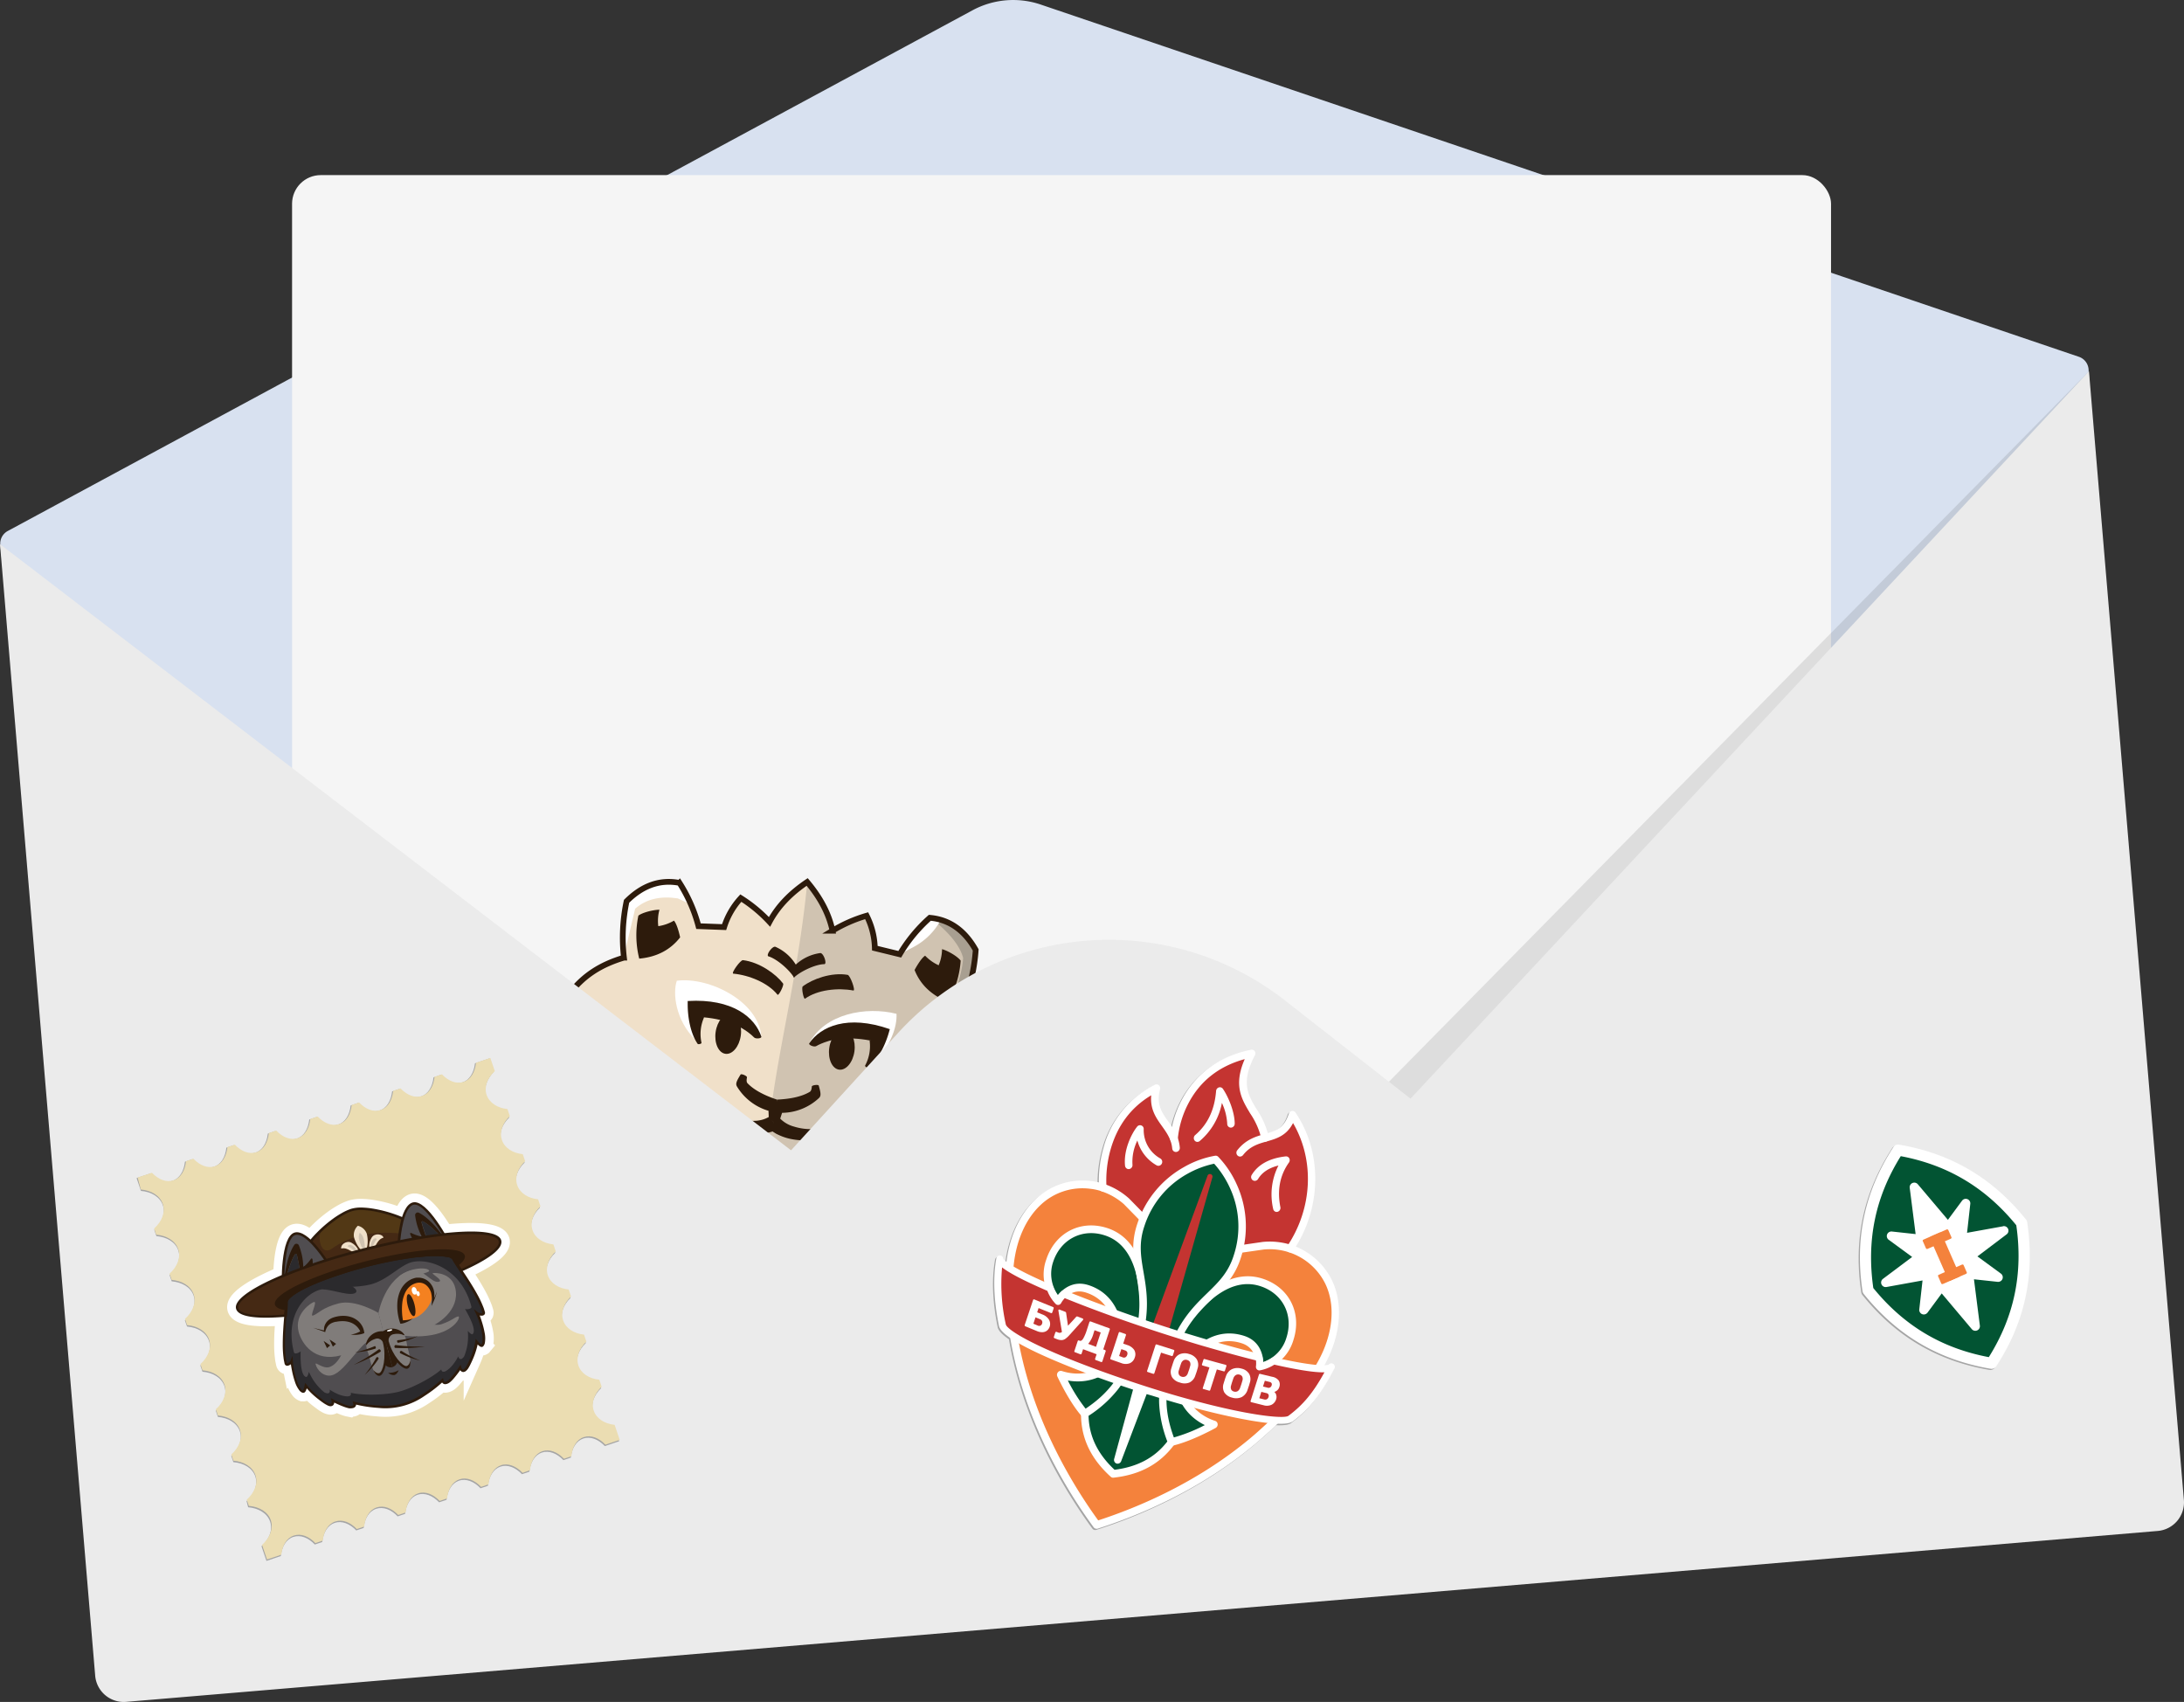 <?xml version="1.0" encoding="UTF-8"?> <svg xmlns="http://www.w3.org/2000/svg" viewBox="0 0 761.77 593.56"><rect x="0" y="0" width="761.77" height="593.56" fill="#333333" stroke="none"/> <defs> <style>.cls-1{fill:#d8e1f0;}.cls-2{fill:#f5f5f5;}.cls-3{fill:#f0e0c9;}.cls-4{fill:#d0c3b1;}.cls-5{fill:#a89f91;}.cls-6{fill:#2d1b0c;}.cls-7{fill:#fff;}.cls-13,.cls-8{fill:none;stroke-miterlimit:10;}.cls-8{stroke:#2d1b0c;stroke-width:2px;}.cls-9{opacity:0.1;}.cls-10{fill:#ebebeb;}.cls-11,.cls-20{opacity:0.3;}.cls-12{fill:#ebddb2;}.cls-13{stroke:#fff;stroke-width:6px;}.cls-14{fill:#2b2a2d;}.cls-15{fill:#504d50;}.cls-16{fill:#523815;}.cls-17{fill:#452914;}.cls-18{fill:#807c7a;}.cls-19{fill:#f48120;}.cls-21{fill:#c43431;}.cls-22{fill:#f4823c;}.cls-23{fill:#025433;}</style> </defs> <g id="Layer_2" data-name="Layer 2"> <g id="Layer_1-2" data-name="Layer 1"> <path class="cls-1" d="M751.77,524,43.16,583.56.11,190.13a5,5,0,0,1,2.6-4.95L339.21,3.59a29.89,29.89,0,0,1,23.79-2L725.1,124.43a5,5,0,0,1,3.39,4.44Z"></path> <rect class="cls-2" x="101.87" y="61.07" width="536.79" height="344.82" rx="10"></rect> <path class="cls-3" d="M199.22,345.82c4.62-5.63,10.12-9.35,18.41-11.84a61.21,61.21,0,0,1,.92-19.66c5.08-5.06,11.16-7.82,18.46-6.41A53.43,53.43,0,0,1,243.63,323l8.94.33a26.76,26.76,0,0,1,5.83-10.12,49.73,49.73,0,0,1,10,8.3c3-5.62,7.52-10.13,13.14-13.92,4.36,5.18,7.52,10.77,8.83,17a49.67,49.67,0,0,1,11.92-5.24,26.61,26.61,0,0,1,2.85,11.33l8.69,2.12a53.42,53.42,0,0,1,10.49-12.72c7.41.64,12.51,5,16,11.21a60.94,60.94,0,0,1-4.49,19.16c7.3,4.66,11.57,9.74,14.47,16.42a26.24,26.24,0,0,1-8.69,8.47,33.12,33.12,0,0,1,1,13.94,46.48,46.48,0,0,1-16.38-2.15c-1.06,4.09-1.81,7.66-5.54,11.86a62.25,62.25,0,0,1-18.49-3.75s-16,15.87-34.78,13.25-29.83-22.25-29.83-22.25a62.54,62.54,0,0,1-18.81-1.45c-2.43-5.06-2.19-8.7-2.09-12.92a46.47,46.47,0,0,1-16.34-2.4,33,33,0,0,1,4.82-13.13A26.29,26.29,0,0,1,199.22,345.82Z"></path> <path class="cls-4" d="M281.58,307.61c4.36,5.18,7.52,10.77,8.83,17a49.67,49.67,0,0,1,11.92-5.24,26.61,26.61,0,0,1,2.85,11.33l8.69,2.12a53.42,53.42,0,0,1,10.49-12.72c7.41.64,12.51,5,16,11.21a60.94,60.94,0,0,1-4.49,19.16c7.3,4.66,11.57,9.74,14.47,16.42a26.24,26.24,0,0,1-8.69,8.47,33.12,33.12,0,0,1,1,13.94,46.48,46.48,0,0,1-16.38-2.15c-1.06,4.09-1.81,7.66-5.54,11.86a62.25,62.25,0,0,1-18.49-3.75s-16,15.87-34.78,13.25C267.15,380.29,277.84,347,281.58,307.61Z"></path> <path class="cls-4" d="M268.1,394.75c.13-1.35.27-2.74.43-4.15C268.38,392,268.22,393.38,268.1,394.75Z"></path> <path class="cls-4" d="M269.41,383.54c-.18,1.31-.34,2.6-.5,3.89C269.07,386.15,269.23,384.86,269.41,383.54Z"></path> <path class="cls-5" d="M341.65,375.34a32.81,32.81,0,0,1,1.05,13.94,46.45,46.45,0,0,1-16.37-2.15c-1.06,4.08-1.81,7.65-5.55,11.86a62.43,62.43,0,0,1-18.47-3.74S286.8,410.61,268.4,408.6c17.16,1.62,31.49-18.86,31.49-18.86a64.16,64.16,0,0,0,17.28,3.4c3.42-3.51,4.08-6.53,5-10a48.2,48.2,0,0,0,15.3,2,25.81,25.81,0,0,0-1.15-11.83,22.58,22.58,0,0,0,8-7.06c-2.79-5.69-6.83-10-13.69-14.08,2.26-5.18,5-12.5,5.3-18.11-1.32-5.1-6.2-9.89-11.18-13.88a44.83,44.83,0,0,0-9.63,10.65l0,0a52.32,52.32,0,0,1,9.26-10.78c7.41.65,12.51,5,16,11.21a61.16,61.16,0,0,1-4.5,19.16c7.3,4.67,11.57,9.76,14.47,16.43A26,26,0,0,1,341.65,375.34Z"></path> <path class="cls-4" d="M267.93,396.68c-.31,4-.46,8-.41,11.81A107.31,107.31,0,0,1,267.93,396.68Z"></path> <path class="cls-6" d="M319,338.29s2.09-4,3.68-5a15.33,15.33,0,0,0,4.72,3.35,14.88,14.88,0,0,0,1.18-5.62c1.93.51,5.34,2.45,6.5,4a33.38,33.38,0,0,1-4.39,14.39C325,347.14,321.06,343.49,319,338.29Z"></path> <path class="cls-6" d="M267.9,393.23a11.13,11.13,0,0,0,1.87,1.57l1,.62,1,.47a18.44,18.44,0,0,0,4,1.31,23.91,23.91,0,0,0,8,.3,19.44,19.44,0,0,0,7.6-2.61,14.58,14.58,0,0,0,5.43-5.91c.23-.43-1.82-1.53-2-1.1a11.77,11.77,0,0,1-4.87,4.36,16,16,0,0,1-6.44,1.53,19.7,19.7,0,0,1-6.59-.89,10.58,10.58,0,0,1-5-3Z"></path> <path class="cls-6" d="M280,344c-.53.4.27,4.67.81,4.28,4.31-3.09,11.39-3.86,16.84-2.84.87.16-1.09-5.32-2-5.46C290,339,283.33,341.46,280,344Z"></path> <path class="cls-6" d="M277.57,336.4c-.27.27-.9,4.78-.63,4.52,2.15-2.08,7.43-4.62,10.55-4.67,1.11,0-.24-4-1.41-3.87A15.71,15.71,0,0,0,277.57,336.4Z"></path> <path class="cls-6" d="M345.82,372.25a88.53,88.53,0,0,0-9.47-5.31c-.31-.14-1.37,1.2-1.09,1.4a16.69,16.69,0,0,1,5.36,7.44l3.73-1.58Z"></path> <path class="cls-6" d="M331.52,388.46a34.27,34.27,0,0,0-5.42-11.26c-.21-.27-1.79.32-1.66.64a16,16,0,0,1,.68,9.1l3.92.63Z"></path> <path class="cls-6" d="M306.65,396.69s1.17-5.91.47-10.14c-.06-.34-1.71-.62-1.76-.28a15.73,15.73,0,0,1-3.68,8l1.54,2.44Z"></path> <path class="cls-6" d="M237.23,326.9s-.91-4.45-2.16-5.83a15.23,15.23,0,0,1-5.46,1.93,14.89,14.89,0,0,1,.4-5.73c-2,0-5.81.9-7.34,2.05a33.43,33.43,0,0,0,.29,15C229,333.77,233.79,331.33,237.23,326.9Z"></path> <path class="cls-6" d="M271.33,393.71a11.18,11.18,0,0,1-2.23,1L268,395l-1.07.19a18.63,18.63,0,0,1-4.2.16,23.68,23.68,0,0,1-7.81-1.91,19.28,19.28,0,0,1-6.6-4.58,14.52,14.52,0,0,1-3.6-7.17c-.11-.48,2.16-1,2.27-.5a11.81,11.81,0,0,0,3.49,5.53,16,16,0,0,0,5.78,3.22,19.51,19.51,0,0,0,6.58.95,10.45,10.45,0,0,0,5.59-1.5Z"></path> <path class="cls-6" d="M273.14,343c.4.53-1.54,4.41-1.95,3.9-3.31-4.15-9.91-6.83-15.42-7.34-.89-.08,2.49-4.82,3.38-4.71C264.93,335.56,270.64,339.69,273.14,343Z"></path> <path class="cls-6" d="M277.57,336.4c.18.33-.44,4.84-.63,4.52-1.51-2.59-5.89-6.47-8.88-7.38-1.06-.32,1.32-3.75,2.42-3.34A15.83,15.83,0,0,1,277.57,336.4Z"></path> <path class="cls-6" d="M345.82,372.25a88.53,88.53,0,0,0-9.47-5.31c-.31-.14-1.37,1.2-1.09,1.4a17,17,0,0,1,5.4,7.42l3.69-1.56Z"></path> <path class="cls-6" d="M331.52,388.46a34.27,34.27,0,0,0-5.42-11.26c-.21-.27-1.79.32-1.66.64a16.28,16.28,0,0,1,.8,9l3.88,1.09Z"></path> <path class="cls-6" d="M233.11,386.45s.49-6,2.32-9.88c.15-.31,1.82-.14,1.77.2a15.58,15.58,0,0,0,1.38,8.67l-2.17,1.94Z"></path> <path class="cls-7" d="M304.23,371.12c6.35-5.95,8.72-12.93,8.47-17.55-10.61-2.68-25-.07-30.43,10.26l25-2.95Z"></path> <path class="cls-7" d="M242.43,362.51c-6.78-6.73-7.87-16.1-6.36-20.48,11.35-1.45,28.54,7.23,29.48,19.47l-23.26-9.67Z"></path> <ellipse class="cls-6" cx="293.63" cy="366.08" rx="7.03" ry="4.43" transform="translate(-109.46 606.39) rotate(-82.07)"></ellipse> <path class="cls-6" d="M310.35,358.91c-1.39,5.57-4.21,10.79-7.35,13.38-.2.36-1.45-.32-1.25-.69a14.26,14.26,0,0,0,1.56-8.75Z"></path> <path class="cls-6" d="M282.27,363.83c4-5.81,13.23-10.1,28.08-4.92-2.73,3.66-3.94,3.56-7,3.94-7.79-1.44-14-.61-18.7,2C283.94,365.24,281.88,364.44,282.27,363.83Z"></path> <ellipse class="cls-6" cx="254" cy="360.56" rx="7.03" ry="4.43" transform="translate(-138.16 562.38) rotate(-82.07)"></ellipse> <path class="cls-6" d="M239.88,349.1c-.19,5.73,1.1,11.52,3.41,14.87.09.4,1.48.09,1.39-.32a14.22,14.22,0,0,1,.9-8.85Z"></path> <path class="cls-6" d="M265.55,361.5c-2.22-6.67-10-13.33-25.67-12.4,1.62,4.26,2.81,4.5,5.7,5.7,7.88.75,13.66,3.25,17.44,7C263.55,362.39,265.75,362.2,265.55,361.5Z"></path> <path class="cls-6" d="M271,383.48c4-.16,8.41-.86,11.48-2.72.58-.36.65-1.48.68-1.83,0-.5,2.36-.8,2.42-.3.67,2.38.91,3.53.07,4.31a19.15,19.15,0,0,1-12.86,5.16l-.72,2.21-2.2,1.26Z"></path> <path class="cls-6" d="M288.46,394.29s-1.22,4.34-1.87,5.79c-.15.35-1.32.35-1.39,0-.24-1.37-.32-5.56-.32-5.56Z"></path> <path class="cls-6" d="M271,383.48c-3.8-1.25-7.86-3.13-10.31-5.75-.45-.51-.21-1.61-.15-2,.1-.5-2.05-1.42-2.25-.95-1.29,2.11-1.84,3.14-1.24,4.13a19.17,19.17,0,0,0,11,8.48l.09,2.32,3.62,4.1Z"></path> <path class="cls-6" d="M251.27,389.11s0,4.51.21,6.08c.05.38,1.18.69,1.34.35.61-1.25,1.83-5.27,1.83-5.27Z"></path> <path class="cls-7" d="M217.59,333.61l3.94-16.69c3.82-3.38,8.8-4.53,14.87-3.61l4.61,2.14-4-7.54c-8-.67-14.27,1.24-18.46,6.41Z"></path> <path class="cls-7" d="M313.87,332.8l4.88-2.6a23,23,0,0,0,9.38-9.35h0l-3.77-.77Z"></path> <path class="cls-8" d="M199.22,345.82c4.62-5.63,10.12-9.35,18.41-11.84a61.21,61.21,0,0,1,.92-19.66c5.08-5.06,11.16-7.82,18.46-6.41A53.43,53.43,0,0,1,243.63,323l8.94.33a26.76,26.76,0,0,1,5.83-10.12,49.73,49.73,0,0,1,10,8.3c3-5.62,7.52-10.13,13.14-13.92,4.36,5.18,7.52,10.77,8.83,17a49.67,49.67,0,0,1,11.92-5.24,26.61,26.61,0,0,1,2.85,11.33l8.69,2.12a53.42,53.42,0,0,1,10.49-12.72c7.41.64,12.51,5,16,11.21a60.94,60.94,0,0,1-4.49,19.16c7.3,4.66,11.57,9.74,14.47,16.42a26.24,26.24,0,0,1-8.69,8.47,33.12,33.12,0,0,1,1,13.94,46.48,46.48,0,0,1-16.38-2.15c-1.06,4.09-1.81,7.66-5.54,11.86a62.25,62.25,0,0,1-18.49-3.75s-16,15.87-34.78,13.25-29.83-22.25-29.83-22.25a62.54,62.54,0,0,1-18.81-1.45c-2.43-5.06-2.19-8.7-2.09-12.92a46.47,46.47,0,0,1-16.34-2.4,33,33,0,0,1,4.82-13.13A26.29,26.29,0,0,1,199.22,345.82Z"></path> <path class="cls-9" d="M751.24,517.7,42.63,577.3a9.81,9.81,0,0,1-10.77-8.73L0,189.77,370.26,493.14,728.62,129.45,760.4,507.3A9.8,9.8,0,0,1,751.24,517.7Z"></path> <path class="cls-10" d="M752.6,533.92,44,593.52a10,10,0,0,1-10.8-9.13L0,189.77,392.12,490.2l336.5-360.71,33.11,393.63A10,10,0,0,1,752.6,533.92Z"></path> <path class="cls-10" d="M313.24,360.24,142.32,547.69l252.84-21.26L648,505.16,448.18,348.89A99.58,99.58,0,0,0,313.24,360.24Z"></path> <path class="cls-11" d="M169.54,382.33c1,2.79,3.78,4.56,7.27,4.93l.83,2.46c-2.54,2.42-3.71,5.55-2.76,8.34s3.77,4.56,7.27,4.94l.83,2.45c-2.54,2.42-3.71,5.55-2.76,8.34s3.78,4.57,7.27,4.94l.83,2.45c-2.54,2.43-3.71,5.55-2.76,8.35s3.77,4.56,7.27,4.93l.83,2.46c-2.54,2.42-3.71,5.54-2.77,8.34s3.78,4.56,7.28,4.93l.83,2.46c-2.55,2.42-3.71,5.55-2.77,8.34s3.78,4.56,7.28,4.93l.83,2.46c-2.55,2.42-3.72,5.55-2.77,8.34s3.78,4.56,7.28,4.93l.83,2.46c-2.55,2.42-3.71,5.55-2.77,8.34s3.78,4.57,7.28,4.94l1.78,5.24-5,1.69c-2.26-2.38-5.06-3.48-7.52-2.64s-4,3.41-4.35,6.66l-2.58.88c-2.26-2.37-5.06-3.47-7.52-2.64s-4,3.41-4.35,6.67l-2.58.87c-2.26-2.37-5.06-3.47-7.51-2.64s-4,3.42-4.36,6.67l-2.59.88c-2.25-2.37-5.05-3.48-7.51-2.64s-4,3.41-4.35,6.67l-2.58.87c-2.26-2.37-5.06-3.47-7.52-2.64s-4,3.41-4.35,6.67l-2.58.88c-2.26-2.38-5-3.48-7.52-2.64s-4,3.41-4.35,6.67l-2.58.87c-2.26-2.37-5.06-3.47-7.52-2.64s-4,3.41-4.35,6.67l-2.58.88c-2.26-2.38-5-3.48-7.51-2.65s-4,3.42-4.36,6.67l-5,1.69-1.73-5.1c2.74-2.45,4-5.71,3-8.61s-4-4.68-7.66-5L86,523.52c2.74-2.44,4-5.7,3.05-8.6s-4-4.69-7.65-5l-.74-2.17c2.74-2.45,4-5.71,3-8.6s-4-4.69-7.65-5l-.74-2.17c2.74-2.45,4-5.71,3-8.6s-4-4.69-7.65-5l-.74-2.16c2.74-2.45,4-5.71,3-8.6s-4-4.69-7.65-5l-.74-2.16c2.74-2.45,4-5.71,3.05-8.6s-4-4.69-7.65-5l-.74-2.17c2.74-2.44,4-5.7,3.05-8.6s-4-4.69-7.65-5l-.74-2.17c2.74-2.44,4-5.71,3-8.6s-4-4.69-7.65-5l-1.51-4.46,5-1.68c2.26,2.37,5,3.48,7.51,2.64s4-3.41,4.36-6.67l2.58-.88c2.25,2.38,5,3.48,7.51,2.65s4-3.42,4.35-6.67l2.59-.88c2.26,2.37,5,3.48,7.51,2.64s4-3.41,4.36-6.67l2.58-.87c2.25,2.37,5,3.47,7.51,2.64s4-3.41,4.36-6.67l2.58-.88c2.25,2.38,5.05,3.48,7.51,2.64s4-3.41,4.35-6.66l2.58-.88c2.26,2.37,5.06,3.47,7.52,2.64s4-3.41,4.36-6.67l2.58-.88c2.25,2.38,5.05,3.48,7.51,2.65s4-3.42,4.35-6.67l2.58-.88c2.26,2.37,5.06,3.48,7.52,2.64s4-3.41,4.36-6.67l5-1.68,1.56,4.6C169.76,376.41,168.59,379.54,169.54,382.33Z"></path> <path class="cls-12" d="M169.73,381.86c1,2.79,3.78,4.56,7.27,4.93l.84,2.45c-2.55,2.43-3.72,5.55-2.77,8.35s3.78,4.56,7.27,4.93l.83,2.45c-2.54,2.43-3.71,5.56-2.76,8.35s3.78,4.57,7.27,4.94l.84,2.45c-2.55,2.42-3.72,5.55-2.77,8.34s3.78,4.57,7.27,4.94l.83,2.45c-2.54,2.42-3.71,5.55-2.76,8.34s3.78,4.57,7.27,4.94l.83,2.45c-2.54,2.42-3.71,5.55-2.76,8.34s3.77,4.57,7.27,4.94l.83,2.45c-2.54,2.43-3.71,5.55-2.77,8.35s3.78,4.56,7.28,4.93l.83,2.45c-2.55,2.43-3.71,5.56-2.77,8.35s3.78,4.57,7.28,4.94l1.78,5.24-5,1.68c-2.26-2.37-5-3.47-7.52-2.64s-4,3.41-4.35,6.67l-2.58.88c-2.26-2.38-5.06-3.48-7.52-2.64s-4,3.41-4.35,6.66l-2.58.88c-2.26-2.37-5.05-3.48-7.51-2.64s-4,3.41-4.36,6.67l-2.58.88c-2.26-2.38-5.06-3.48-7.52-2.65s-4,3.42-4.35,6.67l-2.58.88c-2.26-2.37-5.05-3.48-7.51-2.64s-4,3.41-4.36,6.67l-2.58.87c-2.26-2.37-5-3.47-7.52-2.64s-4,3.41-4.35,6.67l-2.58.88c-2.25-2.38-5-3.48-7.51-2.64s-4,3.41-4.36,6.66l-2.58.88c-2.26-2.37-5-3.47-7.51-2.64s-4,3.41-4.36,6.67l-5,1.68-1.73-5.1c2.74-2.45,4-5.71,3.05-8.6s-4-4.69-7.65-5l-.74-2.16c2.74-2.45,4-5.71,3-8.6s-4-4.69-7.65-5l-.74-2.16c2.74-2.45,4-5.71,3-8.6s-4-4.69-7.65-5l-.74-2.16c2.74-2.45,4-5.71,3-8.6s-4-4.7-7.65-5l-.73-2.16c2.73-2.46,4-5.71,3-8.6s-4-4.7-7.65-5l-.73-2.17c2.73-2.45,4-5.71,3-8.6s-4-4.69-7.65-5l-.73-2.16c2.73-2.45,4-5.71,3-8.6s-4-4.69-7.65-5l-.73-2.16c2.74-2.45,4-5.71,3-8.6s-4-4.69-7.65-5L48,410.64,53,409c2.26,2.37,5,3.47,7.52,2.63s4-3.41,4.35-6.66l2.58-.88c2.26,2.37,5.06,3.48,7.51,2.64s4-3.41,4.36-6.67l2.58-.87c2.26,2.37,5,3.47,7.51,2.64s4-3.41,4.36-6.67l2.58-.88c2.26,2.38,5.06,3.48,7.51,2.64s4-3.41,4.36-6.67l2.58-.87c2.25,2.37,5,3.47,7.51,2.64s4-3.41,4.35-6.67l2.59-.87c2.26,2.37,5,3.47,7.51,2.63s4-3.41,4.36-6.66l2.58-.88c2.25,2.37,5.05,3.48,7.51,2.64s4-3.41,4.35-6.67l2.59-.87c2.26,2.37,5,3.47,7.51,2.64s4-3.42,4.36-6.67l5-1.69,1.56,4.6C170,375.93,168.78,379.06,169.73,381.86Z"></path> <path class="cls-13" d="M174.78,432.62c-.81-3.16-8.81-3.71-19.68-2.55-2.9-4.87-7.65-11.66-11.12-10.77-1.76.45-2.94,2.6-3.74,5.12-1.06-.43-2.12-.83-3.2-1.2a44.73,44.73,0,0,0-7.13-1.76,28.13,28.13,0,0,0-3.68-.35,12.28,12.28,0,0,0-3.74.44,17.64,17.64,0,0,0-3.39,1.55,31.38,31.38,0,0,0-3.08,2,45.36,45.36,0,0,0-5.55,4.81c-.75.77-1.48,1.56-2.17,2.39-1.84-1.69-3.8-2.86-5.47-2.43-3.47.9-4.35,9.14-4.54,14.8-10.08,4.24-16.82,8.58-16,11.74.87,3.39,9.5,3.44,16.82,2.85v.07c-.26,3.14-.5,6.29-.49,9.46a36.34,36.34,0,0,0,.28,4.77,9.53,9.53,0,0,0,.2,1.19l.12.6a1.94,1.94,0,0,0,.09.34,1,1,0,0,0,.31.43.91.91,0,0,0,.53.18,1.15,1.15,0,0,0,.43-.06,3,3,0,0,0,.65-.31l.23-.17c0,.26.07.53.11.79.1.59.21,1.17.33,1.76a30.34,30.34,0,0,0,.93,3.45,9.58,9.58,0,0,0,1.7,3.27,2.56,2.56,0,0,0,.86.63l.13.05.07,0,.15,0a.59.59,0,0,0,.27,0,.68.68,0,0,0,.21-.11,1.53,1.53,0,0,0,.41-.49,5.45,5.45,0,0,0,.37-.93,29.35,29.35,0,0,0,4.21,3.91c.44.33.88.66,1.34,1a11.2,11.2,0,0,0,1.45.9,3.81,3.81,0,0,0,.86.31,1.6,1.6,0,0,0,1.09-.06,1.14,1.14,0,0,0,.48-.44,1.39,1.39,0,0,0,.19-.55s0-.09,0-.13a34.39,34.39,0,0,0,3.51,1.52c.37.13.74.25,1.13.35.19.05.4.08.6.12a3.65,3.65,0,0,0,.66,0,3.2,3.2,0,0,0,.66-.1,1.54,1.54,0,0,0,.69-.4,1.26,1.26,0,0,0,.33-.79s0,0,0,0a46.48,46.48,0,0,0,7.7,1.16A23.78,23.78,0,0,0,148,486.85a44.86,44.86,0,0,0,6.17-4.73l0,0a1.28,1.28,0,0,0,.67.53,1.55,1.55,0,0,0,.8,0,2.48,2.48,0,0,0,.63-.23,3.14,3.14,0,0,0,.55-.34c.16-.13.33-.26.47-.4a10.9,10.9,0,0,0,.82-.85,32.32,32.32,0,0,0,2.35-3,.75.75,0,0,0,.07.12,1.6,1.6,0,0,0,.43.38,1.17,1.17,0,0,0,.64.16,1.66,1.66,0,0,0,1-.48,4.72,4.72,0,0,0,.6-.68,12.5,12.5,0,0,0,.83-1.49c.25-.5.48-1,.7-1.51a29.53,29.53,0,0,0,1.81-5.45,5.41,5.41,0,0,0,.76.63,1.48,1.48,0,0,0,.59.23.5.5,0,0,0,.24,0,.56.56,0,0,0,.26-.1l.12-.08.05-.06.09-.11a2.47,2.47,0,0,0,.45-1,9.69,9.69,0,0,0-.09-3.69,29.3,29.3,0,0,0-.86-3.47c-.17-.57-.36-1.13-.56-1.69-.09-.26-.18-.5-.28-.75l.29,0a2.89,2.89,0,0,0,.71,0,1.51,1.51,0,0,0,.41-.16,1,1,0,0,0,.38-.42,1.09,1.09,0,0,0,.06-.52,2.45,2.45,0,0,0-.09-.35l-.18-.58a8.91,8.91,0,0,0-.4-1.13,34.12,34.12,0,0,0-2.06-4.31c-1.52-2.78-3.25-5.43-5-8.05l0-.06C168.12,440.22,175.65,436,174.78,432.62Z"></path> <path class="cls-14" d="M127.73,441.4A135.56,135.56,0,0,1,145.07,438h0c3.16-.39,12.3-1.36,13.29,1.3.69,1.58,8.76,12.08,10.37,18.35.28,1.09-1.81.72-2.19.4.75,1.46,3.49,9.37,1.69,11.14-.48.47-1.93-1.31-1.93-1.31a30.14,30.14,0,0,1-3.37,9.07c-1.44,2.06-2.19.6-2.35-.05,0,0-2.79,4.2-4.32,5s-1.77-.11-1.89-.61c-3.3,3.11-8.9,7.23-14.14,8.58s-12.14.44-16.53-.68c.13.5.27,1.43-1.36,1.44s-6.22-2.33-6.22-2.33c.17.65.22,2.29-2,1.18a29.89,29.89,0,0,1-7.33-6.31s-.41,2.26-1.06,2.07c-2.43-.67-3.85-8.93-3.9-10.57-.18.47-1.83,1.8-2.11.71-1.62-6.27.38-19.36.22-21.07-.42-2.81,8-6.38,11-7.56h0A134.69,134.69,0,0,1,127.73,441.4Z"></path> <path class="cls-15" d="M139.05,485.38c4.64-1.19,11.91-5.07,14.84-7.78.11.43.42,1.23,1.67.52,2.55-1.47,4.26-5.09,4.26-5.09.14.57.8,1.83,2.08,0a18.47,18.47,0,0,0,1.26-8.9s1.28,1.54,1.7,1.13c1.6-1.55-2-7.53-2.68-8.8.34.28,2.47.16,2.23-.79-3.33-12.94-14.61-17.08-20.86-15.47-3.9,1-8.5,6.24-14.14,7.7s-12.59.56-17.72,1.88-12.5,8.88-9.17,21.82c.24.95,2.17,0,2.33-.38,0,1.43-.25,8.42,1.9,9,.57.15,1-1.81,1-1.81a18.42,18.42,0,0,0,5.4,7.18c2,1,2-.47,1.8-1,0,0,3.25,2.34,6.19,2.39,1.44,0,1.32-.83,1.21-1.26C126.17,486.69,134.41,486.58,139.05,485.38Z"></path> <path class="cls-16" d="M148.84,431.29c-1.29-5-19.34-11.38-26.12-9.35s-20,14.34-18.36,20.81Z"></path> <path class="cls-17" d="M148.84,431.29l-44.48,11.45c-1-3.7,3-9.32,7.78-13.83-1.59,2.59-.27,9.36,3.71,6.51C127.91,426.8,141.72,430.71,148.84,431.29Z"></path> <path class="cls-6" d="M148.46,431.07c-.11-.05-.19,0-.19-.05l0-.07-.05-.08-.1-.18a2.46,2.46,0,0,0-.22-.34c-.09-.12-.16-.23-.26-.34a9.52,9.52,0,0,0-1.26-1.19,20.06,20.06,0,0,0-3-1.94,42.33,42.33,0,0,0-6.61-2.81,44.64,44.64,0,0,0-7-1.74,26.63,26.63,0,0,0-3.55-.33,11.39,11.39,0,0,0-3.47.4,16.84,16.84,0,0,0-3.21,1.47,32.25,32.25,0,0,0-3,2,44.19,44.19,0,0,0-5.43,4.71,33.34,33.34,0,0,0-4.5,5.58,15.8,15.8,0,0,0-1.54,3.18,6.13,6.13,0,0,0-.28,3.32l-.54-.32Q126.33,436.63,148.46,431.07Zm.76.45c-14.87,3.91-29.82,7.82-44.75,11.66l-.44.11-.1-.43a6.89,6.89,0,0,1,.3-3.83,16.06,16.06,0,0,1,1.63-3.36,34.12,34.12,0,0,1,4.61-5.74,45.36,45.36,0,0,1,5.55-4.81,31.38,31.38,0,0,1,3.08-2,17.64,17.64,0,0,1,3.39-1.55,12.28,12.28,0,0,1,3.74-.44,28.13,28.13,0,0,1,3.68.35,44.73,44.73,0,0,1,7.13,1.76,43.18,43.18,0,0,1,6.76,2.88,20.74,20.74,0,0,1,3.11,2,10.62,10.62,0,0,1,1.38,1.31,4,4,0,0,1,.3.39,2.42,2.42,0,0,1,.27.41l.12.22.06.11a1.13,1.13,0,0,1,.07.15A1.89,1.89,0,0,1,149.22,431.52Z"></path> <path class="cls-3" d="M127.94,430.28c.58,2.25.38,5.63-.85,6s-3-2.55-3.62-4.8a4.42,4.42,0,0,1,1.35-4A4.4,4.4,0,0,1,127.94,430.28Z"></path> <path class="cls-4" d="M126.85,432.07c.4,1.55.6,3.78.17,3.89s-1.34-1.94-1.73-3.49a3.63,3.63,0,0,1,.17-2.55A3.61,3.61,0,0,1,126.85,432.07Z"></path> <path class="cls-3" d="M122.57,433.38c1.87,1,3.17,3.2,1.93,3.51-1.58.41-3.08-2.07-5.47-1.46C118.69,434.11,120.87,432.48,122.57,433.38Z"></path> <path class="cls-4" d="M123.16,434.58c1.06.82,1.83,2.16,1.21,2-.79-.17-1.78-1.52-3-1.78C121.1,434.2,122.2,433.85,123.16,434.58Z"></path> <path class="cls-3" d="M129.67,431.55c-1.16,1.77-1.23,4.33,0,4,1.58-.41,1.69-3.3,4.09-3.92C133.42,430.32,130.72,429.94,129.67,431.55Z"></path> <path class="cls-4" d="M129.73,432.89c-.54,1.23-.56,2.77-.08,2.35s.82-2.19,1.75-3C131.35,431.56,130.22,431.78,129.73,432.89Z"></path> <path class="cls-15" d="M98.72,449.85s-.62-18.28,4.22-19.53c4.36-1.12,11.31,10.13,11.31,10.13Z"></path> <path class="cls-14" d="M107.68,441.59c.1.72.22,1.64.36,2.62l-9.32,5.64h0c1.42-5.51,2.83-11,4.65-13,.48,1.79.89,4,1.29,6.32a.68.68,0,0,0,1.08.42A8.34,8.34,0,0,0,107.68,441.59Z"></path> <path class="cls-15" d="M114.24,440.45l-5.5,3.33-.7.43c-.14-1-.26-1.9-.36-2.62a8.05,8.05,0,0,1-1.76,1.88.82.82,0,0,1-1.31-.5c-.39-2.26-.79-4.36-1.25-6.09-1.82,1.93-3.23,7.44-4.64,12.95,0-.55-.54-18.28,4.22-19.5C107.3,429.2,114.24,440.45,114.24,440.45Z"></path> <path class="cls-6" d="M99.16,449.83l-.89,0c-.06-1.91-.48-18.67,4.56-20,4.62-1.19,11.5,9.86,11.79,10.33l-.75.46c-1.89-3.05-7.5-10.78-10.82-9.92C99.37,431.7,99,444.85,99.16,449.83Z"></path> <path class="cls-6" d="M108.48,439a.28.28,0,0,1,.5.12,12.72,12.72,0,0,1-.24,4.63c-.14.63-.31,1.26-.5,1.89-.07-.49-.14-1-.2-1.46-.14-1-.26-1.9-.36-2.62a8.7,8.7,0,0,1-2.38,2.34.37.37,0,0,1-.57-.24c-.38-2.24-.76-4.36-1.2-6.14a.34.34,0,0,0-.61-.12c-1.62,2.3-2.91,7.35-4.2,12.4.57-6.39,1.58-12.08,3.91-15.62a.92.92,0,0,1,1.62.14,21.27,21.27,0,0,1,1.53,7.59A13.56,13.56,0,0,0,108.48,439Z"></path> <path class="cls-15" d="M157.21,434.79s-8.29-16.3-13.12-15.06c-4.36,1.12-5,14.33-5,14.33Z"></path> <path class="cls-14" d="M145.38,431.89c.26.68.59,1.54,1,2.46l10.88.44h0c-3.9-4.15-7.79-8.3-10.33-9.11.45,1.79,1.15,3.9,1.93,6.15a.68.68,0,0,1-.75.89A8.45,8.45,0,0,1,145.38,431.89Z"></path> <path class="cls-15" d="M139.08,434.06l6.43.26.82,0c-.36-.92-.69-1.78-1-2.46a8.29,8.29,0,0,0,2.45.8.82.82,0,0,0,.9-1.08c-.75-2.17-1.41-4.2-1.85-5.93,2.54.81,6.43,4.95,10.32,9.1-.25-.5-8.35-16.27-13.11-15C139.73,420.86,139.08,434.06,139.08,434.06Z"></path> <path class="cls-6" d="M156.82,435c-2.27-4.45-8.94-15.78-12.62-14.83-3.32.86-4.5,10.34-4.68,13.92l-.89,0c0-.56.72-13.55,5.35-14.74,5-1.3,12.76,13.59,13.63,15.29Z"></path> <path class="cls-6" d="M143.44,430a.28.28,0,0,0-.38.35,12.8,12.8,0,0,0,2.45,3.94q.63.72,1.35,1.41l-.53-1.38c-.36-.92-.69-1.78-1-2.46a8.53,8.53,0,0,0,3.21.89.36.36,0,0,0,.38-.48c-.75-2.15-1.43-4.18-1.91-5.95a.34.34,0,0,1,.48-.4c2.52,1.23,6.09,5,9.66,8.83-3.59-5.32-7.21-9.82-11-11.79a.92.92,0,0,0-1.35.9,21.14,21.14,0,0,0,2.32,7.39A13.82,13.82,0,0,1,143.44,430Z"></path> <path class="cls-17" d="M174.35,432.73c.65,2.54-4.64,6.34-13.59,10.32-1.24-1.85-2.18-3.22-2.4-3.71s-.7-1-1.61-1.25l-.15,0-.2-.05c-2.14-.57-5.88-.56-10.62,0l-.71.08h0a146,146,0,0,0-34.15,8.79h0l-.66.27c-4.41,1.83-7.69,3.63-9.29,5.16l-.15.14-.1.11c-.67.7-1,1.33-.81,1.88s-.11,2.19-.31,4.4c-9.76.84-16.23.07-16.88-2.47-1.22-4.74,18.3-13.86,43.6-20.38S173.13,428,174.35,432.73Z"></path> <path class="cls-17" d="M162.12,437.89c.26,1-.62,2.22-2.42,3.58a21.18,21.18,0,0,1-1.34-2.13c-.14-.55-.7-1-1.61-1.25l-.15,0-.2-.05c-2.14-.57-5.88-.56-10.62,0l-.71.08h0a146,146,0,0,0-34.15,8.79h0l-.66.27c-4.41,1.83-7.69,3.63-9.29,5.16l-.15.14-.1.11c-.67.7-1,1.33-.81,1.88a21.51,21.51,0,0,1-.14,2.51c-2.24-.32-3.61-1-3.87-2-.92-3.6,13.15-10.34,31.44-15.05S161.2,434.29,162.12,437.89Z"></path> <path class="cls-6" d="M162.12,437.89c.26,1-.62,2.22-2.42,3.58a21.18,21.18,0,0,1-1.34-2.13c-.14-.55-.7-1-1.61-1.25l-.15,0-.2-.05c-2.14-.57-5.88-.56-10.62,0l-.71.08h0a146,146,0,0,0-34.15,8.79h0l-.66.27c-4.41,1.83-7.69,3.63-9.29,5.16l-.15.14-.1.11c-.67.7-1,1.33-.81,1.88a21.51,21.51,0,0,1-.14,2.51c-2.24-.32-3.61-1-3.87-2-.92-3.6,13.15-10.34,31.44-15.05S161.2,434.29,162.12,437.89Z"></path> <path class="cls-6" d="M160.6,443.61l-.64-1a31,31,0,0,1-2-3.14l0-.06c-.12-.47-.78-.77-1.31-.94l-.14,0-.2-.05c-2-.54-5.75-.55-10.45,0l-.71.08a145.66,145.66,0,0,0-34,8.76l-.66.27c-4.37,1.81-7.62,3.61-9.15,5.07l-.14.13-.09.1c-.4.42-.83,1-.71,1.46v.07a33.19,33.19,0,0,1-.24,3.73l-.1,1.13-.37,0c-7.43.63-16.46.66-17.35-2.81-1.46-5.64,21.19-15.07,43.92-20.92s47.12-8.53,48.57-2.89c.89,3.47-7,7.81-13.84,10.83Zm-1.82-4.42c.2.42,1,1.55,1.92,3l.22.33c8.7-3.91,13.55-7.5,13-9.65-1-3.94-20.34-3.46-47.49,3.53s-44.3,15.9-43.28,19.84c.55,2.14,6.54,3,16,2.17l0-.39c.16-1.71.28-3.07.25-3.53a2.53,2.53,0,0,1,.92-2.25l.11-.12.16-.15c1.63-1.56,4.89-3.37,9.43-5.25l.69-.29A137.63,137.63,0,0,1,127.62,441,135.8,135.8,0,0,1,145,437.6l.73-.09c4.89-.54,8.62-.53,10.79.05l.23.06.16.05A2.51,2.51,0,0,1,158.78,439.19Z"></path> <path class="cls-6" d="M127.62,441A136.89,136.89,0,0,1,145,437.6h0c1.57-.19,3.14-.34,4.73-.43a31.82,31.82,0,0,1,4.78,0,10.3,10.3,0,0,1,2.41.48,3.75,3.75,0,0,1,1.17.61,2.35,2.35,0,0,1,.5.54l.17.33.12.23c.36.62.82,1.29,1.25,1.94l1.31,2c1.75,2.62,3.48,5.27,5,8.05a34.12,34.12,0,0,1,2.06,4.31,8.91,8.91,0,0,1,.4,1.13l.18.58a2.45,2.45,0,0,1,.09.35,1.09,1.09,0,0,1-.06.52,1,1,0,0,1-.38.42,1.51,1.51,0,0,1-.41.16,2.89,2.89,0,0,1-.71,0,3.64,3.64,0,0,1-.66-.11l-.33-.1a1.92,1.92,0,0,1-.39-.21l.68-.55a14,14,0,0,1,.69,1.69c.2.56.39,1.12.56,1.69a29.3,29.3,0,0,1,.86,3.47,9.69,9.69,0,0,1,.09,3.69,2.47,2.47,0,0,1-.45,1l-.09.11-.05.06-.12.08a.56.56,0,0,1-.26.1.5.5,0,0,1-.24,0,1.48,1.48,0,0,1-.59-.23A6.65,6.65,0,0,1,166,468.2l.78-.21a27.14,27.14,0,0,1-2,6.34c-.22.51-.45,1-.7,1.51a12.5,12.5,0,0,1-.83,1.49,4.72,4.72,0,0,1-.6.68,1.66,1.66,0,0,1-1,.48,1.17,1.17,0,0,1-.64-.16,1.6,1.6,0,0,1-.43-.38,2.73,2.73,0,0,1-.42-.9l.8.13a36.79,36.79,0,0,1-2.8,3.68,10.9,10.9,0,0,1-.82.85c-.14.14-.31.27-.47.4a3.14,3.14,0,0,1-.55.34,2.48,2.48,0,0,1-.63.23,1.55,1.55,0,0,1-.8,0,1.28,1.28,0,0,1-.67-.53,1.92,1.92,0,0,1-.27-.66l.73.22a46,46,0,0,1-6.65,5.15A23.78,23.78,0,0,1,131.91,491a45.88,45.88,0,0,1-8.32-1.3l.54-.55a2,2,0,0,1,.08.71,1.26,1.26,0,0,1-.33.79,1.54,1.54,0,0,1-.69.4,3.2,3.2,0,0,1-.66.1,3.65,3.65,0,0,1-.66,0c-.2,0-.41-.07-.6-.12-.39-.1-.76-.22-1.13-.35a36.28,36.28,0,0,1-4.22-1.87l.64-.51a2.53,2.53,0,0,1,0,1,1.39,1.39,0,0,1-.19.55,1.14,1.14,0,0,1-.48.44,1.6,1.6,0,0,1-1.09.06A3.81,3.81,0,0,1,114,490a11.2,11.2,0,0,1-1.45-.9c-.46-.32-.9-.65-1.34-1a27.79,27.79,0,0,1-4.79-4.6l.79-.19a6.8,6.8,0,0,1-.58,1.81,1.53,1.53,0,0,1-.41.49.68.68,0,0,1-.21.11.59.59,0,0,1-.27,0l-.15,0-.07,0-.13-.05a2.56,2.56,0,0,1-.86-.63,9.58,9.58,0,0,1-1.7-3.27,30.34,30.34,0,0,1-.93-3.45c-.12-.59-.23-1.17-.33-1.76a17.08,17.08,0,0,1-.2-1.8l.86.14a1.31,1.31,0,0,1-.24.37,3.08,3.08,0,0,1-.24.26,4.07,4.07,0,0,1-.52.41,3,3,0,0,1-.65.31,1.15,1.15,0,0,1-.43.06.91.91,0,0,1-.53-.18,1,1,0,0,1-.31-.43,1.94,1.94,0,0,1-.09-.34l-.12-.6a9.53,9.53,0,0,1-.2-1.19,36.34,36.34,0,0,1-.28-4.77c0-3.17.23-6.32.49-9.46l.21-2.35c.07-.77.14-1.58.15-2.3v-.26c0-.12,0-.25,0-.37a2.31,2.31,0,0,1,.17-.71,4.19,4.19,0,0,1,.73-1.11,11.18,11.18,0,0,1,1.88-1.58,32.43,32.43,0,0,1,4.17-2.35c1.43-.69,2.88-1.32,4.35-1.91h0A137.53,137.53,0,0,1,127.62,441Zm.22.86a137.39,137.39,0,0,0-16.75,5.41H111l0,0c-1.45.58-2.89,1.2-4.29,1.88a32.68,32.68,0,0,0-4.05,2.28,10.15,10.15,0,0,0-1.72,1.45,2.7,2.7,0,0,0-.57.85,1.38,1.38,0,0,0-.11.42v.56c0,.84-.09,1.61-.15,2.4l-.21,2.35c-.27,3.13-.5,6.26-.49,9.38a35.94,35.94,0,0,0,.27,4.65,10.84,10.84,0,0,0,.19,1.14l.12.56a.84.84,0,0,0,.07.27.44.44,0,0,0,.17,0,2,2,0,0,0,.41-.21,3,3,0,0,0,.4-.31,1.61,1.61,0,0,0,.26-.3l.73-1.82.13,2a23.89,23.89,0,0,0,.51,3.4,29,29,0,0,0,.9,3.35,8.94,8.94,0,0,0,1.51,2.95,1.47,1.47,0,0,0,.55.41l.06,0h-.08a.8.8,0,0,0,.14-.19,5.66,5.66,0,0,0,.48-1.54l.2-.95.59.76a27.08,27.08,0,0,0,4.64,4.43c.42.33.86.65,1.3,1a11.44,11.44,0,0,0,1.32.83,4.28,4.28,0,0,0,.67.25.86.86,0,0,0,.51,0c.09,0,.15-.13.18-.33a1.52,1.52,0,0,0,0-.63l-.22-.94.86.44a34.94,34.94,0,0,0,4.11,1.82,10.33,10.33,0,0,0,1,.32c.18.05.35.07.52.11a3.77,3.77,0,0,0,.48,0,1.19,1.19,0,0,0,.75-.22.35.35,0,0,0,.1-.24,1.37,1.37,0,0,0-.06-.42l-.18-.73.72.18a44.18,44.18,0,0,0,8.15,1.28,26.87,26.87,0,0,0,8.16-.59,27.13,27.13,0,0,0,7.42-3.42,45.6,45.6,0,0,0,6.52-5.05l.55-.51.19.72a1.52,1.52,0,0,0,.15.4.47.47,0,0,0,.2.16,1.19,1.19,0,0,0,.77-.17,3.45,3.45,0,0,0,.41-.25c.13-.11.27-.21.4-.34s.51-.51.76-.79a34,34,0,0,0,2.71-3.58l.55-.8.26.94a1.58,1.58,0,0,0,.27.57c.12.15.22.21.31.2a.89.89,0,0,0,.45-.25,4.23,4.23,0,0,0,.47-.54,11.07,11.07,0,0,0,.75-1.37c.24-.48.47-1,.68-1.46a26.91,26.91,0,0,0,1.92-6.13l.15-1,.63.74a6.15,6.15,0,0,0,1.17,1.12.69.69,0,0,0,.21.1h0l-.06,0s0,0,0,0l0,0,.05-.06a1.69,1.69,0,0,0,.28-.62,9.07,9.07,0,0,0-.11-3.31,28.08,28.08,0,0,0-.83-3.37,24.71,24.71,0,0,0-1.19-3.23l-.84-1.78,1.52,1.24a2.33,2.33,0,0,0,.37.13l.5.09a3.39,3.39,0,0,0,.47,0c.13,0,.17-.09.15-.06a.74.74,0,0,0-.07-.28l-.16-.55c-.11-.37-.25-.73-.39-1.08a34.48,34.48,0,0,0-2-4.21c-1.5-2.74-3.21-5.37-5-8l-1.31-2c-.44-.67-.88-1.3-1.3-2l-.25-.49a1.55,1.55,0,0,0-.3-.33,3.11,3.11,0,0,0-.91-.46,10,10,0,0,0-2.21-.44,32.77,32.77,0,0,0-4.65,0c-1.55.08-3.11.24-4.66.43h0A137.62,137.62,0,0,0,127.84,441.83Z"></path> <path class="cls-6" d="M100.51,452.72a1.75,1.75,0,0,1,.12-.65,1.61,1.61,0,0,1,.39-.47c.18-.15.36-.31.55-.45.37-.28.75-.55,1.14-.8q1.17-.75,2.4-1.38c1.62-.85,3.29-1.59,5-2.28l.34.82c-1.66.69-3.31,1.43-4.9,2.27-.79.42-1.57.86-2.32,1.34-.38.24-.74.49-1.09.75-.17.14-.35.27-.51.41l-.12.11-.07.05-.15.12a.86.86,0,0,1-.42.16A1.88,1.88,0,0,1,100.51,452.72Zm.62-.63a.36.36,0,0,0-.09-.24.24.24,0,0,0-.18-.07h0l.07-.06.13-.11c.18-.16.37-.3.55-.45.38-.28.76-.54,1.15-.79.78-.5,1.58-.95,2.39-1.38,1.62-.85,3.29-1.6,5-2.3l.34.82c-1.67.68-3.32,1.42-4.91,2.25a26.42,26.42,0,0,0-2.32,1.34c-.38.24-.74.49-1.09.76-.18.13-.33.27-.5.41s-.07.1-.11,0A.33.33,0,0,0,101.13,452.09Z"></path> <path class="cls-6" d="M109.85,447.27a3.84,3.84,0,0,1,.33-.48,1.58,1.58,0,0,1,.57-.38l.33.83a1.47,1.47,0,0,1-.66.13A3.8,3.8,0,0,1,109.85,447.27Zm.82-.34a.46.46,0,0,0,.09-.38c0-.1-.06-.12,0-.13l.33.82s0,0-.08-.1A.41.41,0,0,0,110.67,446.93Z"></path> <path class="cls-6" d="M144.63,438.09a4.69,4.69,0,0,1,.45-.37,1.49,1.49,0,0,1,.65-.21l.1.89a1.62,1.62,0,0,1-.68,0C144.91,438.26,144.75,438.14,144.63,438.09Zm.88-.11a.48.48,0,0,0,.19-.33c0-.11,0-.13,0-.14l.1.89s0,0,0-.13A.44.44,0,0,0,145.51,438Z"></path> <path class="cls-18" d="M135.57,471.87c-.35-.21-1.23,7-3.15,7.52-1,.26-1.69-.41-2.22-1.61a28.66,28.66,0,0,1-1.27-4.2c-.89-3.47-2.64-5.16,1.42-6.78C133.68,465.47,138.66,473.7,135.57,471.87Z"></path> <path class="cls-18" d="M135.58,471.87c.21-.35,4.48,5.56,6.39,5.06,1-.26,1.28-1.17,1.17-2.48a29.74,29.74,0,0,0-.92-4.29c-.89-3.47-.17-5.79-4.51-5.25C134.15,465.35,133.76,475,135.58,471.87Z"></path> <path class="cls-18" d="M132,457.88s-8-4.83-13.83-3.33-7,3.5-9,4.26c-1.34.51,1.77-5.11.32-4.74-.79.2-7.06,4-5.3,10.52,1.09,4,5.39,10.51,14.61,8.13,4.14-1.06,14.93-8.27,14.93-8.27Z"></path> <path class="cls-18" d="M132,457.88s2.3-12.48,11.41-14.82c4.07-1.05,7,4.59,9.65,3.95,1.81-.44-2.71-2.81-2.12-3,.82-.21,6.68-.13,7.89,5.3,1.68,7.56-6.22,12.82-9.86,13.76-6.29,1.61-15.28,1.34-15.28,1.34Z"></path> <path class="cls-18" d="M139.07,445.2c4.15-3.38,10.3-3.3,10.63-2,.18.71-6.44,1.82-9.36,3.59Z"></path> <path class="cls-18" d="M133.66,464.45s9.76,3,18.42.82c7.24-1.87,8.75-6.43,7.69-6.16-1.47.38-1.94,1.37-5.7,2.68-2.77,1-8-1.45-8-1.45Z"></path> <path class="cls-18" d="M133.66,464.45c-7.5,1.94-12.77,13.86-17.91,15.18-2.68.69-5.11-1.68-5.66-3.82-.29-1.13,2.4,1.56,4.64,1,2.56-.66,5.29-4.51,5.55-9.17Z"></path> <path class="cls-6" d="M157,438.17a2.26,2.26,0,0,1-.3.17.87.87,0,0,1-.45.06.84.84,0,0,1-.18,0l-.09,0-.16,0c-.21-.05-.42-.08-.64-.11-.44-.06-.87-.11-1.32-.14-.89-.06-1.78-.07-2.68-.05-1.79,0-3.59.18-5.39.38l-.1-.89c1.82-.21,3.64-.36,5.47-.4a25.65,25.65,0,0,1,2.77.05c.46,0,.92.08,1.39.15.23,0,.46.09.69.13a1.33,1.33,0,0,1,.57.22A2,2,0,0,1,157,438.17Zm-.85-.26a.36.36,0,0,0-.24.34c0,.11.06.08-.09.06s-.42-.09-.64-.12c-.43-.07-.87-.11-1.32-.14a26.51,26.51,0,0,0-2.68-.06c-1.79.05-3.59.2-5.38.41l-.1-.89c1.81-.19,3.63-.34,5.46-.38.92,0,1.84,0,2.76.05.46,0,.93.08,1.39.14l.69.13.18,0,.08,0h0a.27.27,0,0,0-.12.15A.3.3,0,0,0,156.18,437.91Z"></path> <path class="cls-19" d="M144,459.83a9.27,9.27,0,0,1-4,1.19c-1.76-6.86,0-13.14,4.88-14.4,2.83-.73,5.22,1.1,5.93,3.88C151.55,453.07,148.36,458.72,144,459.83Z"></path> <path class="cls-6" d="M144,459.83a8.93,8.93,0,0,1-1.83,1.11c-.33.15-.67.28-1,.4a6.91,6.91,0,0,1-1.13.28h0l-.42,0-.15-.48a18.16,18.16,0,0,1-.83-7.35,12.26,12.26,0,0,1,1-3.71,8.06,8.06,0,0,1,2.46-3.12,7.5,7.5,0,0,1,1.78-1c.33-.1.64-.23,1-.3a4.34,4.34,0,0,1,.52-.08l.52,0A5.16,5.16,0,0,1,148,446a5.51,5.51,0,0,1,1.73,1.15,6.17,6.17,0,0,1,1.72,3.53,8.37,8.37,0,0,1-.44,3.71h0l-.38-.15a20.49,20.49,0,0,0,1.78-3.93,20,20,0,0,1-1.42,4.13l-.48,1,.1-1.17h0a10.6,10.6,0,0,0-.24-3.4,5.45,5.45,0,0,0-1.67-2.63,3.8,3.8,0,0,0-2.71-.91,5.2,5.2,0,0,0-1.46.36,5.82,5.82,0,0,0-1.33.75,6.83,6.83,0,0,0-1.91,2.45,11.83,11.83,0,0,0-.93,3.15,21.32,21.32,0,0,0,.26,6.84l-.57-.45h0a4.2,4.2,0,0,0,.95,0,8.8,8.8,0,0,0,1-.09A8.48,8.48,0,0,0,144,459.83Z"></path> <ellipse class="cls-6" cx="143.37" cy="455.18" rx="1.2" ry="3.95" transform="translate(-108.95 50.11) rotate(-14.44)"></ellipse> <ellipse class="cls-7" cx="144.48" cy="450.2" rx="0.87" ry="1.35" transform="translate(-107.67 50.23) rotate(-14.44)"></ellipse> <ellipse class="cls-7" cx="145.77" cy="451.16" rx="0.58" ry="0.9" transform="translate(-107.87 50.59) rotate(-14.44)"></ellipse> <path class="cls-6" d="M134.58,468c1.28,5-.34,11.34-2.06,11.79-1.4.36-2.33-2-2.33-2s1.07,1.35,2.07,1.09c1.28-.33,2.6-5.6,1.31-10.6Z"></path> <path class="cls-6" d="M133.57,468.27a2,2,0,0,0-2.71-1.31,6.29,6.29,0,0,0-3.09,2.13c-.17-.68,1.3-3.18,3.4-3.72,1.09-.28,2.66-.25,3.41,2.64A.77.77,0,0,1,133.57,468.27Z"></path> <path class="cls-6" d="M134.28,475.9a2.53,2.53,0,0,0,2.56.89L134.58,468Z"></path> <path class="cls-6" d="M134.58,468c1.28,5,5.77,9.77,7.49,9.33,1.4-.36,1.07-2.89,1.07-2.89s-.28,1.69-1.29,1.95c-1.28.33-5-3.65-6.27-8.65Z"></path> <path class="cls-6" d="M135.58,467.75a2.06,2.06,0,0,1,1.75-2.46,6.26,6.26,0,0,1,3.73.38c-.18-.68-2.67-2.16-4.77-1.62-1.09.28-2.46,1.07-1.71,4A.75.75,0,0,0,135.58,467.75Z"></path> <path class="cls-6" d="M138.65,474.77a2.53,2.53,0,0,1-1.81,2L134.58,468Z"></path> <path class="cls-6" d="M139.06,477.84s-.5,1.44-1.51,1.7a2.85,2.85,0,0,1-2.15-.76,6.54,6.54,0,0,0,3.66-.94Z"></path> <path class="cls-6" d="M138.05,469.09c-.5-.09-.67.91-.18,1a53.1,53.1,0,0,0,10.38-.51A63.49,63.49,0,0,1,138.05,469.09Z"></path> <path class="cls-6" d="M138.67,467.41c-.34.09-.09,1,.24.87a28.16,28.16,0,0,0,6.84-2.3A36.06,36.06,0,0,1,138.67,467.41Z"></path> <path class="cls-6" d="M140.19,471.21a.46.46,0,1,0-.35.83,28,28,0,0,0,6.78,2.47A35.61,35.61,0,0,1,140.19,471.21Z"></path> <path class="cls-6" d="M132.06,470.63c.39-.31,1,.47.64.79a52.83,52.83,0,0,1-9.33,4.57A64.39,64.39,0,0,0,132.06,470.63Z"></path> <path class="cls-6" d="M130.71,469.46c.34-.08.54.8.21.88a28.43,28.43,0,0,1-7.1,1.29A36.27,36.27,0,0,0,130.71,469.46Z"></path> <path class="cls-6" d="M131.21,473.53c.43-.56,1.14,0,.71.55a28.11,28.11,0,0,1-4.74,5.44A36.2,36.2,0,0,0,131.21,473.53Z"></path> <path class="cls-6" d="M122.35,465.42a8.11,8.11,0,0,0,2-.5,9.7,9.7,0,0,0,.93-.41,4.13,4.13,0,0,0,.81-.48h0l-.28.66a6,6,0,0,0-2.41-2.92,6.47,6.47,0,0,0-1.75-.75,8.4,8.4,0,0,0-1.94-.27,11.5,11.5,0,0,0-2,.14l-.51.09c-.17,0-.34,0-.49.09a4.44,4.44,0,0,0-.89.3,3.73,3.73,0,0,0-1.47,1.12,4.67,4.67,0,0,0-.86,1.81h0l-.07.28-.2-.08c-1.31-.5-2.65-.93-4-1.43,1.36.37,2.73.66,4.1,1l-.27.2h0a4.15,4.15,0,0,1,.35-2.37,4.52,4.52,0,0,1,1.68-1.87,6.25,6.25,0,0,1,1.14-.54,10.29,10.29,0,0,1,1.14-.32,10.41,10.41,0,0,1,3.56-.2,9.45,9.45,0,0,1,1.2.25,7.2,7.2,0,0,1,2.24,1.06A6.3,6.3,0,0,1,127,464.4l.08.51-.37.15h0a5.67,5.67,0,0,1-1.12.3,10,10,0,0,1-1.08.14A8.4,8.4,0,0,1,122.35,465.42Z"></path> <path class="cls-6" d="M134.57,468c.91-3.69,3.23-4.1,6.48-2.34-.37-1.45-4-3.56-7.44-1.4-4-.24-6.21,3.37-5.84,4.82,2-3.11,4.23-3.88,6.81-1.08Z"></path> <ellipse class="cls-7" cx="135.87" cy="463.98" rx="0.95" ry="0.3" transform="translate(-111.38 48.52) rotate(-14.44)"></ellipse> <path class="cls-14" d="M111.69,449.82c2.66-.69,8.86,2,11.66,1.33,3.05-.78-1.82-4.08-4.33-3.43S111.69,449.82,111.69,449.82Z"></path> <polygon class="cls-6" points="114.94 467.13 117.23 468.67 116.1 469.63 114.94 467.13"></polygon> <polygon class="cls-6" points="112.88 467.66 115.16 469.21 114.05 470.16 112.88 467.66"></polygon> <g class="cls-20"> <path d="M464.23,447a24.08,24.08,0,0,0-10-10.56,21.25,21.25,0,0,0-2.67-1.3c9-14.6,9-33.17-.15-46.74a1.24,1.24,0,0,0-1.26-.54,1.35,1.35,0,0,0-1.05.93c-1.53,4.71-4.11,5.83-7.36,6.79a30.88,30.88,0,0,0-3.92-8.33c-3-5-5.63-9.29-.6-18.78a1.39,1.39,0,0,0-.06-1.43,1.25,1.25,0,0,0-1.3-.52c-13.89,2.82-20.8,11.1-24.16,17.54a37.22,37.22,0,0,0-3.36,9.35c-.42-.63-.85-1.24-1.28-1.85-2.29-3.2-4.26-6-2.89-11.3a1.36,1.36,0,0,0-.41-1.37,1.26,1.26,0,0,0-1.39-.17,34.27,34.27,0,0,0-17.95,22.1,44,44,0,0,0-1.61,12,21.68,21.68,0,0,0-2.75-.48,23.8,23.8,0,0,0-19.3,6.34c-5.48,5.14-9.05,12.93-10.15,21.85a4.42,4.42,0,0,1-1.13-1.08,1.2,1.2,0,0,0-1.08-1.15,1.22,1.22,0,0,0-1.33,1c-1.21,6.8-.9,14.73.93,23.63.29,1.23,1.74,2.65,3.92,4.15,4.94,29.2,19.59,53.05,29.08,66a1.25,1.25,0,0,0,.63.46,1.3,1.3,0,0,0,.78,0c14.39-4.59,35.55-13.4,54.6-29.26.56-.46,1.15-1,1.75-1.48l1.15-1c.57-.5,1.14-1,1.71-1.54l1.12-1c.54-.51,1.09-1,1.67-1.6l.55-.53.08-.08c2.47.09,4.29-.1,5.18-.67l.07-.05c6.06-4.49,10.05-9.53,14.71-18.58a1.24,1.24,0,0,0-.45-1.62,1.22,1.22,0,0,0-1.57.27,3.91,3.91,0,0,1-1.52.22C467.14,466.37,468.23,455.4,464.23,447Z"></path> <path d="M706.63,426.64a1.91,1.91,0,0,0-.4-.92c-11.64-14.49-26.12-23-44.26-26.12a1.92,1.92,0,0,0-2,.85c-10,15.44-13.54,31.88-10.77,50.25a2,2,0,0,0,.4.93c11.64,14.48,26.12,23,44.26,26.12a2,2,0,0,0,2-.86C705.87,461.45,709.4,445,706.63,426.64Z"></path> </g> <path class="cls-21" d="M450,435.42a23.84,23.84,0,0,0-9.42-1l-8.17,1.18-33.73-10.75-5.84-6a23.76,23.76,0,0,0-8.21-4.72s-2.29-24.2,18.72-34.63c-2.28,8.85,3.85,11.6,6.13,17.62,0,0,1.15-24.44,27-29.72-8.17,15.39,2.51,18.28,4.7,29.41,3.92-1.12,7.59-2,9.56-8.06C460.05,402.48,459.57,421.2,450,435.42Z"></path> <path class="cls-22" d="M458,479.86q-2.27,3.19-4.71,6.19c-.17.2-.33.4-.5.59-1.15,1.39-2.32,2.75-3.53,4.07-1,1.14-2.09,2.26-3.16,3.35l-.53.54-1.08,1.08c-.19.17-.37.35-.55.53-.54.53-1.1,1.05-1.65,1.57l-1.11,1-1.69,1.52-1.14,1-1.73,1.46c-16.79,14-36.38,23.35-54.16,29-16.24-22.14-30.95-53.06-30.5-86.45.23-18.22,10.84-34,28.35-32.12a21.57,21.57,0,0,1,4.29.92,23.76,23.76,0,0,1,8.21,4.72l5.84,6,33.73,10.75,8.17-1.18a23.84,23.84,0,0,1,9.42,1,21.4,21.4,0,0,1,4,1.78,22.85,22.85,0,0,1,9.43,10C468,456.78,465.49,469.34,458,479.86Z"></path> <path class="cls-7" d="M382.21,532.7a.89.89,0,0,1-.43-.31c-11.68-15.92-31.2-48.4-30.69-87,.15-11,3.94-20.79,10.39-26.84a23.41,23.41,0,0,1,19-6.24,21.89,21.89,0,0,1,4.47,1,24.5,24.5,0,0,1,8.5,4.89l.05.05,5.69,5.81,33.34,10.63,8-1.16h.05a24.34,24.34,0,0,1,9.75,1,21.38,21.38,0,0,1,4.17,1.86,23.63,23.63,0,0,1,9.79,10.38c4.54,9.55,2.43,22.44-5.5,33.64h0c-1.51,2.13-3.11,4.23-4.76,6.24l-.2.26c-.1.11-.2.23-.29.35-1.16,1.39-2.36,2.77-3.57,4.1-1,1.14-2.1,2.27-3.18,3.37l-.54.55-1.09,1.08-.55.54c-.58.56-1.12,1.08-1.66,1.58l-1.12,1q-.85.78-1.71,1.53L439,502c-.6.52-1.19,1-1.74,1.47-19,15.83-40.11,24.61-54.47,29.19A.87.87,0,0,1,382.21,532.7Zm2.14-117.65a19.8,19.8,0,0,0-4.12-.88,21.66,21.66,0,0,0-17.57,5.74c-6.07,5.69-9.63,15-9.76,25.42-.5,37.66,18.38,69.47,30,85.38,14.18-4.58,34.74-13.24,53.25-28.66.55-.45,1.13-.94,1.72-1.45.38-.32.75-.66,1.13-1l1.68-1.5,1.1-1,1.64-1.56.54-.53,1.07-1.07.54-.54c1.06-1.08,2.11-2.2,3.13-3.31,1.18-1.31,2.36-2.67,3.5-4l.28-.34.21-.26c1.62-2,3.19-4,4.67-6.13h0c7.52-10.62,9.56-22.75,5.32-31.67a21.92,21.92,0,0,0-9.08-9.61,19.87,19.87,0,0,0-3.85-1.71,22.69,22.69,0,0,0-9-1l-8.15,1.18a1,1,0,0,1-.38,0l-33.72-10.75h0a.84.84,0,0,1-.35-.21l-5.82-5.95A22.8,22.8,0,0,0,384.35,415.05ZM458,479.86Z"></path> <path class="cls-7" d="M382.08,533.09a1.25,1.25,0,0,1-.63-.46c-11.71-16-31.27-48.53-30.76-87.26.14-11.12,4-21,10.52-27.15a23.8,23.8,0,0,1,19.3-6.34,21.74,21.74,0,0,1,4.55,1,24.71,24.71,0,0,1,8.64,5l.08.06,5.62,5.75,33.16,10.57,7.88-1.14a24.84,24.84,0,0,1,10,1.06,22.47,22.47,0,0,1,4.25,1.89,24.08,24.08,0,0,1,9.95,10.56c4.6,9.68,2.47,22.73-5.54,34.06-1.52,2.13-3.12,4.24-4.78,6.26l-.49.61c-1.16,1.4-2.37,2.79-3.58,4.12-1,1.14-2.11,2.27-3.19,3.38l-.54.55-1.1,1.09-.55.53c-.58.57-1.13,1.09-1.67,1.6l-1.12,1c-.57.52-1.14,1-1.71,1.54l-1.15,1c-.6.52-1.19,1-1.75,1.48-19,15.86-40.21,24.67-54.6,29.26A1.3,1.3,0,0,1,382.08,533.09Zm2.73-119.45a21.63,21.63,0,0,0-4.39-.94,23,23,0,0,0-18.66,6.13c-6.38,6-10.12,15.65-10.26,26.54-.51,38.5,19,70.89,30.61,86.77a.46.46,0,0,0,.51.17C397,527.74,418,519,437,503.2c.56-.46,1.14-1,1.74-1.47l1.14-1,1.7-1.52,1.11-1c.54-.5,1.08-1,1.66-1.58l.55-.53,1.09-1.08.54-.55c1.07-1.1,2.14-2.22,3.17-3.35,1.2-1.33,2.39-2.7,3.55-4.09l.49-.61c1.64-2,3.24-4.1,4.74-6.22,7.84-11.08,9.94-23.81,5.47-33.22a23.35,23.35,0,0,0-23.32-13.06l-8.1,1.17-.09,0L399,424.36l-5.77-5.88A24.18,24.18,0,0,0,384.81,413.64ZM382.7,531.19l-.17-.24c-11.43-15.71-30.54-47.72-30-85.62.14-10.58,3.75-19.95,9.9-25.72a22,22,0,0,1,17.88-5.85,20.53,20.53,0,0,1,4.21.9h0a23.28,23.28,0,0,1,8,4.61l5.84,6a.52.52,0,0,0,.19.11l33.72,10.75a.5.5,0,0,0,.21,0l8.15-1.18a23.16,23.16,0,0,1,9.23,1,20.38,20.38,0,0,1,3.93,1.75,22.35,22.35,0,0,1,9.24,9.78c4.3,9.05,2.25,21.35-5.36,32.09-1.49,2.1-3.06,4.17-4.69,6.15l-.49.6c-1.15,1.39-2.33,2.75-3.52,4.05-1,1.12-2.07,2.24-3.14,3.33l-.53.54-1.08,1.07-.54.53c-.57.56-1.11,1.07-1.64,1.57l-1.11,1-1.68,1.51-1.14,1-1.72,1.46c-18.62,15.51-39.31,24.18-53.39,28.73Zm1.52-115.75a19.53,19.53,0,0,0-4-.86,21.23,21.23,0,0,0-17.24,5.63c-6,5.61-9.5,14.77-9.64,25.12-.49,37.48,18.32,69.19,29.71,84.9,14-4.55,34.45-13.17,52.85-28.49l1.71-1.45,1.13-1,1.67-1.51,1.1-1,1.63-1.56.54-.53,1.07-1.06.53-.54c1.06-1.08,2.11-2.19,3.12-3.3,1.18-1.3,2.35-2.65,3.49-4l.49-.6c1.61-2,3.17-4,4.65-6.11,7.43-10.49,9.46-22.47,5.29-31.25a21.63,21.63,0,0,0-21.59-12.06l-8.12,1.17a1.37,1.37,0,0,1-.57,0l-33.72-10.75a1.34,1.34,0,0,1-.51-.32l-5.83-5.95a22.56,22.56,0,0,0-7.72-4.43Zm73.69,64.81.26-.79h0Z"></path> <path class="cls-23" d="M387.12,499.57c-3.21-2.2-5.89-3.27-8.76-6.52-3.06-3.47-6.28-9.18-8.38-13.61,8.51,2.77,17.59-.67,20.19-8.68,0,0,2.5-16.9-10.93-21.27-6.81-2.21-10.22,4.36-10.22,4.36a13.92,13.92,0,0,1-2.85-14.17c2.9-8.93,11.31-12.8,19.6-10.1,19.62,6.38,11.59,44,11.59,44Z"></path> <path class="cls-23" d="M397.73,503c3.89.11,6.68.83,10.92-.11,4.52-1,10.48-3.73,14.79-6.08-8.52-2.77-13.83-10.89-11.22-18.89,0,0,7.92-15.14,21.35-10.77,6.82,2.22,5.7,9.54,5.7,9.54a13.93,13.93,0,0,0,10.65-9.78c2.9-8.93-1.62-17-9.91-19.7C420.4,440.85,404.73,476,404.73,476Z"></path> <path class="cls-7" d="M386.83,500.47a.91.91,0,0,1-.22-.11c-.88-.6-1.73-1.12-2.55-1.63a24.92,24.92,0,0,1-6.37-5c-3.93-4.45-7.52-11.7-8.52-13.82a1,1,0,0,1,.14-1,.88.88,0,0,1,1-.3c8.3,2.7,16.63-.8,19-8a26.94,26.94,0,0,0-.44-8.62c-1.33-6-4.67-9.85-9.91-11.56-6-2-9,3.65-9.13,3.89a.92.92,0,0,1-.65.5.86.86,0,0,1-.76-.22,14.78,14.78,0,0,1-3.09-15.16c3-9.16,11.71-13.66,20.75-10.72,4.72,1.53,8.29,4.91,10.61,10a41.3,41.3,0,0,1,3.15,15.19,88,88,0,0,1-1.58,19.87,1,1,0,0,1-.05.16L388,499.9a.93.93,0,0,1-.57.56A.86.86,0,0,1,386.83,500.47Zm-15.11-19.58A60.09,60.09,0,0,0,379,492.4a23.56,23.56,0,0,0,6,4.7l1.7,1.06,9.79-24.81A87.71,87.71,0,0,0,398,454c-.58-13.1-4.8-21-12.54-23.54-8.06-2.62-15.82,1.36-18.46,9.48a13.21,13.21,0,0,0,1.92,12.38c1.42-1.93,5-5.58,10.59-3.75,5.8,1.89,9.64,6.36,11.09,12.94a28.35,28.35,0,0,1,.44,9.35.9.9,0,0,1,0,.16C388.54,478.68,380.31,482.74,371.72,480.89Z"></path> <path class="cls-7" d="M386.7,500.86a1.37,1.37,0,0,1-.32-.16c-.88-.6-1.76-1.14-2.53-1.61a25.61,25.61,0,0,1-6.47-5.11c-4-4.49-7.57-11.79-8.58-13.92a1.42,1.42,0,0,1,.19-1.48,1.29,1.29,0,0,1,1.41-.43c8.05,2.61,16.16-.75,18.5-7.67a27,27,0,0,0-.44-8.43c-1.31-5.82-4.55-9.61-9.64-11.26-5.71-1.86-8.53,3.45-8.65,3.68a1.34,1.34,0,0,1-.93.71,1.24,1.24,0,0,1-1.12-.32,15.2,15.2,0,0,1-3.19-15.58c3.05-9.39,12-14,21.26-11,4.83,1.57,8.48,5,10.85,10.26a41.9,41.9,0,0,1,3.19,15.34,88.27,88.27,0,0,1-1.59,20,2,2,0,0,1-.07.23l-10.24,26a1.37,1.37,0,0,1-.83.8A1.29,1.29,0,0,1,386.7,500.86ZM379.07,450c5.39,1.75,8.81,5.74,10.18,11.86a27.62,27.62,0,0,1,.45,8.76v.08c-2.46,7.38-11,11-19.53,8.23a.48.48,0,0,0-.53.17.57.57,0,0,0-.08.6c1,2.1,4.56,9.31,8.45,13.73a24.84,24.84,0,0,0,6.28,4.95c.79.48,1.67,1,2.57,1.64a.46.46,0,0,0,.41.05.55.55,0,0,0,.33-.32l10.24-26a.29.29,0,0,0,0-.09,86.85,86.85,0,0,0,1.58-19.77,41.08,41.08,0,0,0-3.12-15c-2.27-5-5.76-8.33-10.36-9.83-8.82-2.87-17.33,1.53-20.24,10.46s2.74,14.5,3,14.73a.45.45,0,0,0,.41.12.52.52,0,0,0,.36-.29C369.58,453.84,372.72,447.94,379.07,450Zm7.83,48.78-.41-.27c-.55-.36-1.09-.69-1.62-1l-.07,0a23.6,23.6,0,0,1-6.07-4.78,60.64,60.64,0,0,1-7.37-11.59l-.39-.77.84.18c8.51,1.83,16.43-2.19,18.83-9.58a.29.29,0,0,0,0-.09,27.76,27.76,0,0,0-.44-9.2c-1.42-6.43-5.16-10.79-10.82-12.64-5.25-1.71-8.6,1.52-10.13,3.6L369,453l-.33-.42a13.64,13.64,0,0,1-2-12.76c2.72-8.34,10.7-12.44,19-9.74,7.92,2.58,12.24,10.62,12.83,23.91a87.19,87.19,0,0,1-1.54,19.43v0l0,0Zm-14.43-17.33a57.27,57.27,0,0,0,6.86,10.67,23.31,23.31,0,0,0,5.89,4.63l.07,0,1.23.76,9.59-24.32a86.59,86.59,0,0,0,1.5-19.18c-.57-12.92-4.69-20.72-12.26-23.18-7.83-2.55-15.38,1.33-18,9.21A12.88,12.88,0,0,0,369,451.66c1.57-1.94,5.2-5.25,10.71-3.46,5.94,1.93,9.87,6.51,11.36,13.23a28.62,28.62,0,0,1,.44,9.5,1,1,0,0,1,0,.24C389,478.72,381.07,483,372.47,481.45Z"></path> <path class="cls-7" d="M397.44,503.92a.85.85,0,0,1-.44-.33,1,1,0,0,1-.14-.79l7-27,.06-.15a87.73,87.73,0,0,1,10.41-17,41.64,41.64,0,0,1,11.48-10.42c4.91-2.78,9.78-3.42,14.5-1.88,9,2.94,13.44,11.72,10.46,20.88a14.79,14.79,0,0,1-11.42,10.44.83.83,0,0,1-.74-.27.94.94,0,0,1-.23-.79c0-.26.89-6.56-5.1-8.51-5.24-1.71-10.22-.53-14.81,3.51A27.23,27.23,0,0,0,413,478.3c-2.29,7.2,2.39,14.93,10.69,17.63a.93.93,0,0,1,.61.82,1,1,0,0,1-.51.92c-2.06,1.12-9.22,4.87-15,6.16a25.25,25.25,0,0,1-8.12.32c-1-.08-1.95-.16-3-.19A.67.67,0,0,1,397.44,503.92Zm8.14-27.62-6.69,25.83c.69,0,1.35.09,2,.14a23.78,23.78,0,0,0,7.6-.28,60.36,60.36,0,0,0,12.69-5c-8-3.55-12.3-11.69-9.82-19.32a1.11,1.11,0,0,1,.07-.16,28.46,28.46,0,0,1,5.86-7.3c5-4.45,10.78-5.81,16.58-3.93,5.62,1.83,6.34,6.88,6.36,9.27a13.08,13.08,0,0,0,8.84-8.89c2.64-8.11-1.3-15.9-9.35-18.52-7.75-2.52-15.83,1.41-24,11.68A88,88,0,0,0,405.58,476.3Z"></path> <path class="cls-7" d="M397.31,504.31a1.22,1.22,0,0,1-.64-.48,1.36,1.36,0,0,1-.2-1.13l7-27a2,2,0,0,1,.08-.22A88.34,88.34,0,0,1,414,458.38a41.78,41.78,0,0,1,11.6-10.53c5-2.84,10-3.48,14.81-1.91,9.27,3,13.78,12,10.73,21.39a15.22,15.22,0,0,1-11.76,10.73,1.28,1.28,0,0,1-1.09-.4,1.32,1.32,0,0,1-.33-1.13c0-.25.84-6.22-4.83-8.06-5.09-1.66-9.94-.51-14.42,3.43a26.89,26.89,0,0,0-5.32,6.56c-2.18,7,2.4,14.46,10.45,17.08a1.3,1.3,0,0,1,.88,1.18A1.41,1.41,0,0,1,424,498c-2.07,1.13-9.28,4.91-15.13,6.2a25.4,25.4,0,0,1-8.23.33c-.9-.07-1.92-.16-3-.19A1.07,1.07,0,0,1,397.31,504.31Zm42.87-57.59c-4.6-1.5-9.37-.88-14.17,1.85a41,41,0,0,0-11.36,10.32,87.69,87.69,0,0,0-10.36,16.9.16.16,0,0,0,0,.09l-7,27a.51.51,0,0,0,.07.45.46.46,0,0,0,.36.2c1.1,0,2.13.12,3,.19a25,25,0,0,0,8-.31c5.74-1.27,12.86-5,14.91-6.12a.59.59,0,0,0,.29-.54.49.49,0,0,0-.33-.45c-8.49-2.76-13.3-10.73-11-18.14l0,0,0,0a27.34,27.34,0,0,1,5.51-6.82c4.71-4.14,9.82-5.35,15.21-3.6,6.31,2.06,5.41,8.69,5.37,9a.52.52,0,0,0,.13.45.44.44,0,0,0,.39.14c.33,0,8.16-1.18,11.09-10.16S449,449.59,440.18,446.72Zm-41.81,55.79,6.83-26.34v0a88,88,0,0,1,10.18-16.57c8.3-10.42,16.53-14.4,24.46-11.82,8.28,2.69,12.32,10.7,9.6,19a13.54,13.54,0,0,1-9.12,9.16l-.51.14v-.53c0-2.59-.82-7.17-6.08-8.88-5.66-1.85-11.26-.52-16.18,3.84a28.05,28.05,0,0,0-5.77,7.18.36.36,0,0,0,0,.09c-2.4,7.39,1.63,15.3,9.59,18.83l.79.34-.77.4a61.07,61.07,0,0,1-12.78,5,23.72,23.72,0,0,1-7.72.29c-.69-.06-1.33-.11-2-.14ZM406,476.44l-6.55,25.3,1.45.11a23.11,23.11,0,0,0,7.55-.27A57,57,0,0,0,420.24,497c-7.84-3.86-11.72-11.92-9.26-19.47a1,1,0,0,1,.09-.22A28.92,28.92,0,0,1,417,469.9c5.16-4.56,11-5.95,17-4,5.52,1.8,6.5,6.62,6.63,9.11a12.78,12.78,0,0,0,8.06-8.46c2.57-7.89-1.26-15.46-9.09-18-7.57-2.46-15.5,1.42-23.57,11.55A87.47,87.47,0,0,0,406,476.44Z"></path> <path class="cls-23" d="M431.62,438A34.08,34.08,0,0,0,424,404.39a34.1,34.1,0,0,0-26,22.7c-4.81,14,5.1,21.27-1.7,42.17-3.92,12-9.51,18.37-17.9,23.79,0,8.58,3.77,15.34,9.93,20.94,8.29-.9,15.31-4.15,20.36-11.08-3.59-9.32-4.39-17.74-.47-29.77C415,452.24,427.25,452.22,431.62,438Z"></path> <path class="cls-7" d="M388,514.89a.7.7,0,0,1-.31-.18c-6.88-6.25-10.23-13.33-10.23-21.63a1,1,0,0,1,.44-.83c7.55-4.87,13.42-10.69,17.51-23.27,3.63-11.16,2.38-18.43,1.28-24.85-.95-5.51-1.84-10.71.43-17.33a34.81,34.81,0,0,1,16-19.44,33.44,33.44,0,0,1,10.72-3.91.88.88,0,0,1,.71.23,33.22,33.22,0,0,1,6.37,9.48,34.76,34.76,0,0,1,1.52,25.15c-2.06,6.68-5.84,10.37-9.85,14.26-4.67,4.54-10,9.68-13.59,20.84-4.09,12.58-2.78,20.74.46,29.12a1,1,0,0,1-.13.93c-4.88,6.71-11.75,10.46-21,11.47A.87.87,0,0,1,388,514.89Zm-8.73-21.34c.14,7.4,3.2,13.77,9.34,19.46,8.32-1,14.55-4.34,19-10.23a42.06,42.06,0,0,1-2.92-13.67,47,47,0,0,1,2.63-16.25c3.78-11.63,9.26-16.95,14.09-21.65,4-3.88,7.43-7.23,9.34-13.43a32.51,32.51,0,0,0-1.41-23.7,33.25,33.25,0,0,0-5.72-8.69,33.29,33.29,0,0,0-9.73,3.66,32.5,32.5,0,0,0-15.09,18.34c-2.1,6.13-1.29,10.87-.35,16.35,1.14,6.64,2.44,14.16-1.35,25.8a47.2,47.2,0,0,1-7.43,14.68A42.12,42.12,0,0,1,379.27,493.55Z"></path> <path class="cls-7" d="M387.87,515.29a1.29,1.29,0,0,1-.45-.27c-7-6.34-10.37-13.51-10.37-21.94a1.38,1.38,0,0,1,.64-1.17c7.47-4.83,13.28-10.6,17.33-23.05,3.6-11.07,2.36-18.28,1.27-24.65-1-5.57-1.86-10.82.44-17.54A35.2,35.2,0,0,1,413,407a33.23,33.23,0,0,1,10.87-3.95,1.27,1.27,0,0,1,1,.33,33.79,33.79,0,0,1,6.46,9.6,35.18,35.18,0,0,1,1.54,25.45c-2.09,6.79-5.91,10.5-10,14.44-4.63,4.5-9.88,9.6-13.48,20.67-4.06,12.46-2.75,20.54.45,28.84a1.39,1.39,0,0,1-.18,1.32c-5,6.81-11.92,10.62-21.29,11.64A1.35,1.35,0,0,1,387.87,515.29Zm36.26-111.41a.5.5,0,0,0-.21,0,32.75,32.75,0,0,0-10.58,3.86,34.4,34.4,0,0,0-15.84,19.21c-2.24,6.52-1.35,11.67-.41,17.13,1.11,6.46,2.37,13.79-1.3,25.05-4.13,12.69-10.05,18.57-17.67,23.49a.56.56,0,0,0-.26.48c0,8.17,3.31,15.15,10.1,21.33a.44.44,0,0,0,.36.11c9.13-1,15.9-4.69,20.72-11.3a.58.58,0,0,0,.07-.54c-3.26-8.46-4.59-16.7-.46-29.39,3.66-11.26,9-16.44,13.69-21,4-3.86,7.72-7.51,9.75-14.09a34.42,34.42,0,0,0-1.51-24.86A32.56,32.56,0,0,0,424.3,404,.42.42,0,0,0,424.13,403.88ZM388.47,513.44l-.13-.12c-6.24-5.78-9.34-12.24-9.48-19.75v-.24l.2-.12A41.88,41.88,0,0,0,389.36,484a46.86,46.86,0,0,0,7.37-14.56c3.75-11.53,2.47-19,1.33-25.59-.95-5.54-1.77-10.33.37-16.56a32.92,32.92,0,0,1,15.27-18.57,33.56,33.56,0,0,1,9.86-3.7l.22,0,.15.16a33.78,33.78,0,0,1,5.79,8.8,32.92,32.92,0,0,1,1.43,24c-1.94,6.3-5.42,9.69-9.45,13.61-4.8,4.66-10.23,9.94-14,21.47a46.93,46.93,0,0,0-2.61,16.11,41.76,41.76,0,0,0,2.9,13.54l.08.22-.14.18c-4.54,6-10.85,9.39-19.28,10.39Zm-8.79-19.67c.19,7.13,3.17,13.29,9.07,18.81,8-1,14.06-4.22,18.41-9.87a42.32,42.32,0,0,1-2.87-13.59,47.62,47.62,0,0,1,2.65-16.39c3.82-11.73,9.33-17.08,14.2-21.81,3.94-3.84,7.35-7.16,9.23-13.26a32,32,0,0,0-1.39-23.4,33.32,33.32,0,0,0-5.49-8.42,33,33,0,0,0-9.4,3.57,32.15,32.15,0,0,0-14.9,18.11c-2.07,6-1.26,10.72-.33,16.15,1.15,6.69,2.46,14.26-1.36,26A47.6,47.6,0,0,1,390,484.47,42,42,0,0,1,379.68,493.77Z"></path> <path class="cls-21" d="M406.85,467l-5.91-1.92,20.2-54.93a.9.9,0,1,1,1.7.56Z"></path> <path class="cls-7" d="M406.85,467l0,.08-16.1,42.35a.9.9,0,0,1-1.71-.55l11.91-43.72a.31.31,0,0,1,0-.08Z"></path> <path class="cls-7" d="M389.46,510.41a1.33,1.33,0,0,1-.84-1.63l11.91-43.71a.65.65,0,0,1,0-.13l.14-.36,6.65,2.17-.16.47-16.11,42.37A1.32,1.32,0,0,1,389.46,510.41Zm11.76-44.8L389.41,509a.51.51,0,0,0,.31.64.52.52,0,0,0,.62-.33l16-42Z"></path> <path class="cls-7" d="M449.71,436.32a1,1,0,0,1-.23-.12,1,1,0,0,1-.21-1.31c9.08-13.49,9.69-31,1.71-44.11-2.2,4.88-5.79,5.89-9.27,6.88-2.93.83-5.95,1.69-8.46,4.89a.88.88,0,0,1-1.27.16,1,1,0,0,1-.11-1.32c2.89-3.7,6.36-4.68,9.42-5.55,3.7-1,6.89-1.95,8.65-7.35a1,1,0,0,1,.72-.65.85.85,0,0,1,.87.37c9.38,13.89,9.07,33.07-.79,47.73A.9.9,0,0,1,449.71,436.32Z"></path> <path class="cls-7" d="M449.58,436.71a1.54,1.54,0,0,1-.34-.17,1.38,1.38,0,0,1-.3-1.88c8.87-13.19,9.66-30,2.07-43-2.29,4.46-5.8,5.45-9.19,6.42-2.87.81-5.83,1.65-8.25,4.75a1.34,1.34,0,0,1-.91.51,1.24,1.24,0,0,1-.94-.29,1.38,1.38,0,0,1-.17-1.89c3-3.81,6.51-4.81,9.64-5.69,3.73-1.06,6.67-1.9,8.36-7.08a1.35,1.35,0,0,1,1.05-.93,1.24,1.24,0,0,1,1.26.54c9.48,14,9.16,33.39-.79,48.19A1.31,1.31,0,0,1,449.58,436.71Zm1.34-46.8.4.65c8.16,13.39,7.49,30.88-1.71,44.56a.55.55,0,0,0,.11.75.49.49,0,0,0,.68-.16c9.77-14.52,10.09-33.51.79-47.27a.44.44,0,0,0-.46-.19.53.53,0,0,0-.41.37c-1.82,5.61-5.27,6.58-8.92,7.62-3,.85-6.41,1.81-9.21,5.4a.56.56,0,0,0,.05.76.47.47,0,0,0,.34.1.51.51,0,0,0,.35-.2c2.59-3.31,5.68-4.19,8.67-5,3.39-.95,6.89-1.95,9-6.65Z"></path> <path class="cls-7" d="M409.19,398a.89.89,0,0,1-.6-.91,35.18,35.18,0,0,1,3.92-13.3c3.31-6.36,10.15-14.53,23.88-17.33a.85.85,0,0,1,.88.36,1,1,0,0,1,.05,1c-5.15,9.69-2.48,14.09.6,19.19a28.22,28.22,0,0,1,4.19,9.56,1,1,0,0,1-.7,1.14.88.88,0,0,1-1.07-.7,26.58,26.58,0,0,0-3.95-9c-3.06-5-6-9.84-1.53-19.33-9.52,2.38-16.5,7.73-20.77,15.93a33.41,33.41,0,0,0-3.7,12.47,1,1,0,0,1-.95.93A.7.7,0,0,1,409.19,398Z"></path> <path class="cls-7" d="M409.06,398.44a1.33,1.33,0,0,1-.88-1.33,35.51,35.51,0,0,1,4-13.47c3.36-6.44,10.27-14.72,24.16-17.54a1.25,1.25,0,0,1,1.3.52,1.39,1.39,0,0,1,.06,1.43c-5,9.49-2.42,13.79.6,18.78a28.59,28.59,0,0,1,4.24,9.7,1.39,1.39,0,0,1-1,1.61,1.21,1.21,0,0,1-1-.16,1.28,1.28,0,0,1-.57-.85,26.54,26.54,0,0,0-3.91-8.82c-3-5-5.91-9.77-1.9-18.94-9,2.45-15.61,7.66-19.69,15.51a33.3,33.3,0,0,0-3.66,12.3,1.37,1.37,0,0,1-1.36,1.32A1.19,1.19,0,0,1,409.06,398.44Zm27.64-31.53a.44.44,0,0,0-.23,0c-13.58,2.77-20.33,10.84-23.6,17.12A34.78,34.78,0,0,0,409,397.14a.51.51,0,0,0,.46.54.55.55,0,0,0,.53-.54,34.19,34.19,0,0,1,3.75-12.64c4.32-8.3,11.4-13.73,21-16.14l.82-.21-.36.78c-4.34,9.29-1.5,14,1.51,18.95a27.13,27.13,0,0,1,4,9.08.52.52,0,0,0,.22.33.43.43,0,0,0,.35.06.57.57,0,0,0,.4-.66,28.09,28.09,0,0,0-4.13-9.43c-3.15-5.2-5.88-9.69-.62-19.59a.57.57,0,0,0,0-.58A.53.53,0,0,0,436.7,366.91Z"></path> <path class="cls-7" d="M384.35,415.05a.88.88,0,0,1-.6-.78,41.22,41.22,0,0,1,1.51-13.76A33.88,33.88,0,0,1,403,378.67a.85.85,0,0,1,.95.12.94.94,0,0,1,.28.95c-1.42,5.52.61,8.36,2.95,11.65,1.77,2.47,3.59,5,4,8.87a1,1,0,0,1-.81,1.06.87.87,0,0,1-1-.81c-.31-3.34-1.92-5.58-3.62-8-2.14-3-4.36-6.11-3.62-11.32-7.56,4.26-12.64,10.89-15.11,19.75a40.06,40.06,0,0,0-1.45,13,1,1,0,0,1-.81,1.05A.81.81,0,0,1,384.35,415.05Z"></path> <path class="cls-7" d="M384.22,415.44a1.31,1.31,0,0,1-.88-1.12,42.15,42.15,0,0,1,1.53-13.92,34.27,34.27,0,0,1,17.95-22.1,1.26,1.26,0,0,1,1.39.17,1.36,1.36,0,0,1,.41,1.37c-1.37,5.33.6,8.1,2.89,11.3,1.8,2.52,3.66,5.13,4,9.08a1.39,1.39,0,0,1-1.16,1.51,1.28,1.28,0,0,1-1-.26,1.32,1.32,0,0,1-.48-.91c-.31-3.23-1.88-5.44-3.54-7.77-2.08-2.91-4.23-5.92-3.79-10.8-7.08,4.21-11.87,10.63-14.23,19.1A39.56,39.56,0,0,0,385.94,414a1.39,1.39,0,0,1-1.16,1.51A1.18,1.18,0,0,1,384.22,415.44ZM403.53,379a.46.46,0,0,0-.36,0,33.48,33.48,0,0,0-17.52,21.58,41.09,41.09,0,0,0-1.5,13.61.49.49,0,0,0,.53.45.55.55,0,0,0,.45-.61,40.28,40.28,0,0,1,1.47-13.2c2.5-9,7.65-15.69,15.31-20l.71-.4-.11.81c-.72,5.05,1.45,8.09,3.54,11,1.74,2.43,3.37,4.72,3.7,8.17a.5.5,0,0,0,.18.35.48.48,0,0,0,.35.1.56.56,0,0,0,.45-.61c-.35-3.74-2.15-6.25-3.88-8.68-2.4-3.37-4.48-6.28-3-12a.53.53,0,0,0-.16-.54A.46.46,0,0,0,403.53,379Z"></path> <path class="cls-7" d="M417.41,397.79a.89.89,0,0,1-.42-.3,1,1,0,0,1,.15-1.33c4.47-3.83,6.9-9,7.43-15.67a1,1,0,0,1,.67-.86.85.85,0,0,1,1,.34c2,2.89,4,8,4.05,11.9a1,1,0,0,1-.9,1,.89.89,0,0,1-.91-.91,21.35,21.35,0,0,0-2.42-8.58,22.87,22.87,0,0,1-7.77,14.25A.9.9,0,0,1,417.41,397.79Z"></path> <path class="cls-7" d="M417.28,398.18a1.31,1.31,0,0,1-.61-.43,1.41,1.41,0,0,1,.21-1.9c4.38-3.76,6.76-8.79,7.29-15.39a1.38,1.38,0,0,1,.95-1.22,1.26,1.26,0,0,1,1.43.5c2,2.93,4.11,8.18,4.11,12.13a1.38,1.38,0,0,1-1.29,1.39,1.26,1.26,0,0,1-.92-.36,1.31,1.31,0,0,1-.4-1,19.77,19.77,0,0,0-1.85-7.27,23,23,0,0,1-7.68,13.25A1.28,1.28,0,0,1,417.28,398.18ZM425.64,380a.45.45,0,0,0-.28,0,.57.57,0,0,0-.38.49c-.55,6.84-3,12.06-7.58,16a.57.57,0,0,0-.09.76.48.48,0,0,0,.69.05,22.45,22.45,0,0,0,7.63-14l.21-1.24.56,1.12a22,22,0,0,1,2.46,8.76.52.52,0,0,0,.15.38.47.47,0,0,0,.34.13.55.55,0,0,0,.5-.56c0-3.78-2.05-8.84-4-11.67A.49.49,0,0,0,425.64,380Z"></path> <path class="cls-7" d="M445.07,422.21a.88.88,0,0,1-.59-.67,21.72,21.72,0,0,1,2.23-15.66c-3.9.78-6.66,2.48-8.23,5.08a.9.9,0,0,1-1.25.32A1,1,0,0,1,437,410c2.15-3.55,6-5.66,11.54-6.28a.86.86,0,0,1,.86.46,1,1,0,0,1-.07,1c-3.24,4.54-4.27,9.89-3.05,15.9a1,1,0,0,1-.69,1.14A.86.86,0,0,1,445.07,422.21Z"></path> <path class="cls-7" d="M444.94,422.61a1.3,1.3,0,0,1-.86-1,22.29,22.29,0,0,1,1.84-15.14c-3.32.82-5.71,2.39-7.1,4.69a1.31,1.31,0,0,1-.84.62,1.27,1.27,0,0,1-1-.16,1.36,1.36,0,0,1-.39-1.85c2.21-3.66,6.2-5.84,11.84-6.48a1.26,1.26,0,0,1,1.26.67,1.42,1.42,0,0,1-.1,1.46c-3.17,4.44-4.17,9.68-3,15.57a1.4,1.4,0,0,1-1,1.63A1.28,1.28,0,0,1,444.94,422.61Zm2.57-17.31-.45.79a21.33,21.33,0,0,0-2.18,15.36.47.47,0,0,0,.57.38.55.55,0,0,0,.39-.65c-1.24-6.13-.19-11.59,3.12-16.22a.57.57,0,0,0,0-.59.45.45,0,0,0-.46-.25c-5.38.6-9.16,2.65-11.23,6.08a.53.53,0,0,0,.14.73.44.44,0,0,0,.35.06.51.51,0,0,0,.33-.24c1.63-2.7,4.49-4.47,8.5-5.27Z"></path> <path class="cls-7" d="M393.42,407.27a.88.88,0,0,1-.6-.77c-.55-5.32,2.16-10.88,4.11-13.32a.9.9,0,0,1,1-.29.91.91,0,0,1,.57.89,11.79,11.79,0,0,0,6,10.61.94.94,0,0,1,.38,1.26.91.91,0,0,1-1.22.43,13.67,13.67,0,0,1-6.77-9.53,17.72,17.72,0,0,0-2.28,9.69,1,1,0,0,1-.8,1.07A.86.86,0,0,1,393.42,407.27Z"></path> <path class="cls-7" d="M393.29,407.67a1.33,1.33,0,0,1-.88-1.12c-.56-5.45,2.21-11.13,4.21-13.62a1.28,1.28,0,0,1,2.3.86A11.32,11.32,0,0,0,404.69,404a1.38,1.38,0,0,1-.23,2.5,1.24,1.24,0,0,1-1-.07,14.2,14.2,0,0,1-6.75-8.68A16.9,16.9,0,0,0,395,406.2a1.38,1.38,0,0,1-1.14,1.51A1.26,1.26,0,0,1,393.29,407.67Zm4.49-14.41a.48.48,0,0,0-.53.18c-1.91,2.39-4.56,7.82-4,13a.49.49,0,0,0,.54.44.56.56,0,0,0,.45-.61c-.44-4.26,1.48-8.37,2.32-9.93l.57-1.05.19,1.17a13.29,13.29,0,0,0,6.56,9.24.43.43,0,0,0,.35,0,.48.48,0,0,0,.31-.28.53.53,0,0,0-.2-.71,12.16,12.16,0,0,1-6.2-11,.5.5,0,0,0-.31-.5Z"></path> <path class="cls-21" d="M464.37,476.71c-4.4,8.54-8.29,13.66-14.34,18.15-2.49,1.58-16.72-.4-36.62-5.94q-5.34-1.47-11.17-3.3L398,484.26l-4.25-1.41c-3.88-1.29-7.57-2.59-11.06-3.86-19.4-7.11-32.25-13.58-33-16.8-1.55-7.56-2.25-15.63-.91-23.13-.08,1.74,6.72,5.54,17.48,10.16a13,13,0,0,0,2.82,4.64,10.4,10.4,0,0,1,2.07-2.6c5.2,2.13,11.09,4.38,17.41,6.66h0c3.35,1.2,6.8,2.41,10.35,3.6,1.93.66,3.89,1.3,5.87,1.94s3.95,1.28,5.9,1.89c3.57,1.12,7.09,2.19,10.5,3.18,6.45,1.88,12.53,3.53,18,4.87a10.32,10.32,0,0,1,.15,3.32,12.94,12.94,0,0,0,5-2.1C455.66,477.22,463.39,478.15,464.37,476.71Z"></path> <path class="cls-7" d="M397.58,485.43,393.32,484c-3.64-1.21-7.37-2.52-11.09-3.87-12.1-4.43-32.58-12.62-33.78-17.66-1.83-8.9-2.14-16.83-.93-23.63a1.22,1.22,0,0,1,1.33-1,1.2,1.2,0,0,1,1.08,1.15c.18.32,1.9,2.72,16.75,9.1a1.17,1.17,0,0,1,.66.7,12.71,12.71,0,0,0,1.59,3,11,11,0,0,1,1.35-1.47,1.2,1.2,0,0,1,1.28-.23c5.15,2.11,11,4.34,17.36,6.63,3.46,1.25,6.93,2.46,10.33,3.6,3.87,1.31,7.86,2.61,11.75,3.83,3.44,1.08,7,2.14,10.48,3.17,6.5,1.89,12.53,3.53,17.94,4.85a1.21,1.21,0,0,1,.89.94,11.92,11.92,0,0,1,.24,2,13,13,0,0,0,3.06-1.52,1.23,1.23,0,0,1,.95-.18c15.76,3.59,18.55,2.66,18.87,2.5a1.22,1.22,0,0,1,1.57-.27,1.24,1.24,0,0,1,.45,1.62c-4.66,9.05-8.65,14.09-14.71,18.58l-.07,0c-3.52,2.24-21.42-1.29-37.59-5.79-3.63-1-7.4-2.11-11.21-3.31C400.46,486.36,399,485.91,397.58,485.43ZM349.52,442a64.39,64.39,0,0,0,1.31,19.91c.36,1.53,7.58,6.87,32.25,15.9,3.7,1.35,7.4,2.64,11,3.85,2.8.94,5.7,1.89,8.5,2.76,3.79,1.19,7.54,2.3,11.14,3.29,21.34,5.94,33.82,7.15,35.62,6.1,5.13-3.81,8.71-8.08,12.62-15.22-2.73.09-7.81-.49-17.48-2.67a14.14,14.14,0,0,1-5.08,2,1.21,1.21,0,0,1-1-.36,1.28,1.28,0,0,1-.33-1,8.09,8.09,0,0,0,0-2.13c-5.24-1.3-11-2.88-17.27-4.69-3.52-1-7.06-2.1-10.52-3.19-3.91-1.22-7.91-2.52-11.79-3.84-3.42-1.15-6.91-2.36-10.38-3.61-6.1-2.2-11.72-4.34-16.72-6.37a8.32,8.32,0,0,0-1.27,1.71,1.24,1.24,0,0,1-.88.65,1.2,1.2,0,0,1-1-.31,14,14,0,0,1-2.93-4.6C356.13,446.22,351.68,443.69,349.52,442Z"></path> <path class="cls-7" d="M357.42,462.35a.39.39,0,0,1,0-.28l2.91-8.68a.33.33,0,0,1,.17-.21.34.34,0,0,1,.28,0c2.17.9,4.33,1.78,6.5,2.64a.43.43,0,0,1,.22.2.37.37,0,0,1,0,.29c-.15.47-.31.94-.47,1.41a.35.35,0,0,1-.18.21.34.34,0,0,1-.28,0l-4.32-1.74-.49,1.48,1.8.74a4.57,4.57,0,0,1,2.31,1.81,3,3,0,0,1-.67,3.82,2.74,2.74,0,0,1-1.55.56,4.52,4.52,0,0,1-2-.4c-1.33-.54-2.66-1.1-4-1.65A.48.48,0,0,1,357.42,462.35Zm4.57-.05a1.08,1.08,0,0,0,.93,0,1.12,1.12,0,0,0,.56-.69,1.21,1.21,0,0,0,0-.9,1.24,1.24,0,0,0-.73-.64l-1.57-.65c-.25.74-.49,1.48-.74,2.22Z"></path> <path class="cls-7" d="M377.8,460a.3.3,0,0,1,0,.23.79.79,0,0,1-.15.24L373,465.62a8.4,8.4,0,0,1-1.45,1.32,2.42,2.42,0,0,1-1.31.42,4.48,4.48,0,0,1-1.71-.38l-.74-.29a.43.43,0,0,1-.2-.2.36.36,0,0,1,0-.27c.17-.51.33-1,.5-1.51a.38.38,0,0,1,.18-.21.3.3,0,0,1,.28,0l.52.21a1.32,1.32,0,0,0,.69.1,1.46,1.46,0,0,0,.64-.29c-.42-2.5-.83-5-1.24-7.49a.13.13,0,0,1,0-.12.26.26,0,0,1,.16-.18.3.3,0,0,1,.26,0l2,.77a.49.49,0,0,1,.29.44c.21,1.47.43,2.93.64,4.4.94-1,1.89-2,2.83-3.07a.42.42,0,0,1,.5-.13l1.86.71A.34.34,0,0,1,377.8,460Z"></path> <path class="cls-7" d="M374.75,471.44a.36.36,0,0,1,0-.29l1.15-3.45a.36.36,0,0,1,.17-.21.34.34,0,0,1,.28,0l.24.09c.41.16.82-.1,1.23-.76a14.61,14.61,0,0,0,1.26-3l.9-2.75a.31.31,0,0,1,.19-.2.39.39,0,0,1,.28,0q3.21,1.2,6.42,2.34a.36.36,0,0,1,.21.19.33.33,0,0,1,0,.29c-.76,2.31-1.51,4.61-2.27,6.91l.62.22a.37.37,0,0,1,.21.2.34.34,0,0,1,0,.28l-1.14,3.48a.36.36,0,0,1-.19.21.34.34,0,0,1-.28,0l-1.83-.67a.39.39,0,0,1-.22-.2.39.39,0,0,1,0-.28c.17-.52.34-1,.52-1.55l-4.73-1.76-.51,1.55a.32.32,0,0,1-.18.21.41.41,0,0,1-.29,0l-1.84-.7A.38.38,0,0,1,374.75,471.44Zm7.54-1.74q.81-2.49,1.64-5l-2.16-.79c-.12.38-.25.76-.37,1.14a9.25,9.25,0,0,1-1.85,3.62Z"></path> <path class="cls-7" d="M387.29,473.94a.35.35,0,0,1,0-.28q1.47-4.43,2.92-8.87a.37.37,0,0,1,.18-.22.36.36,0,0,1,.27,0l1.85.64a.42.42,0,0,1,.21.18.34.34,0,0,1,0,.28c-.32,1-.64,1.95-.95,2.92l1.36.47a4.55,4.55,0,0,1,2.47,1.72,3,3,0,0,1,.2,2.65,3.14,3.14,0,0,1-1.74,2,4.08,4.08,0,0,1-3-.07c-1.18-.41-2.37-.82-3.55-1.25A.32.32,0,0,1,387.29,473.94Zm4.35-.55a1.09,1.09,0,0,0,.94-.06,1.42,1.42,0,0,0,.58-.79,1.29,1.29,0,0,0,0-1,1.19,1.19,0,0,0-.73-.58l-1.31-.45-.78,2.39Z"></path> <path class="cls-7" d="M400.12,478.33a.32.32,0,0,1,0-.27l2.91-8.95a.4.4,0,0,1,.18-.22.32.32,0,0,1,.27,0l5.88,1.86a.32.32,0,0,1,.21.18.38.38,0,0,1,0,.28c-.16.49-.32,1-.47,1.46a.4.4,0,0,1-.18.22.34.34,0,0,1-.28,0c-1.22-.38-2.45-.76-3.67-1.16-.78,2.39-1.55,4.77-2.33,7.15a.34.34,0,0,1-.18.22.39.39,0,0,1-.28,0l-1.85-.61A.32.32,0,0,1,400.12,478.33Z"></path> <path class="cls-7" d="M408.83,480.33a3.83,3.83,0,0,1-.26-3.17c.07-.27.2-.66.37-1.2s.31-.94.41-1.2a4,4,0,0,1,2.09-2.46,4.71,4.71,0,0,1,3.33-.09,4.5,4.5,0,0,1,2.68,1.88,3.86,3.86,0,0,1,.26,3.18c-.15.55-.28,1-.36,1.22s-.23.68-.42,1.19a4,4,0,0,1-2.07,2.48,4.64,4.64,0,0,1-3.32,0A4.5,4.5,0,0,1,408.83,480.33Zm4.64-.3a2.17,2.17,0,0,0,.88-1.21c.19-.53.32-.91.4-1.14s.19-.61.33-1.14a2,2,0,0,0,0-1.47,1.51,1.51,0,0,0-1-.77,1.6,1.6,0,0,0-1.28.1,2.09,2.09,0,0,0-.87,1.2c-.1.26-.23.63-.38,1.12s-.29.89-.36,1.16a2,2,0,0,0,0,1.47,1.48,1.48,0,0,0,1,.78A1.56,1.56,0,0,0,413.47,480Z"></path> <path class="cls-7" d="M419.54,484.32a.33.33,0,0,1,0-.28c.77-2.38,1.53-4.76,2.3-7.14l-2.37-.68a.32.32,0,0,1-.22-.17.34.34,0,0,1,0-.28c.17-.52.33-1,.5-1.56a.39.39,0,0,1,.19-.23.34.34,0,0,1,.28,0c2.44.69,4.87,1.37,7.31,2a.36.36,0,0,1,.23.46c-.17.53-.34,1.05-.5,1.57a.39.39,0,0,1-.18.23.34.34,0,0,1-.28,0l-2.37-.65-2.3,7.16a.33.33,0,0,1-.18.22.34.34,0,0,1-.28,0l-1.87-.54A.32.32,0,0,1,419.54,484.32Z"></path> <path class="cls-7" d="M427.06,485.64a3.81,3.81,0,0,1-.26-3.17c.07-.26.2-.66.37-1.21s.31-.94.41-1.21a4.17,4.17,0,0,1,2.09-2.54,4.7,4.7,0,0,1,3.32-.22,4.22,4.22,0,0,1,2.67,1.78,3.82,3.82,0,0,1,.27,3.17c-.16.55-.28,1-.37,1.23s-.22.68-.41,1.21a4.26,4.26,0,0,1-2.07,2.56,4.64,4.64,0,0,1-3.32.18A4.36,4.36,0,0,1,427.06,485.64Zm4.64-.48a2.24,2.24,0,0,0,.87-1.24c.19-.54.32-.93.4-1.16s.19-.62.34-1.15a2,2,0,0,0,0-1.47,1.41,1.41,0,0,0-1-.74,1.62,1.62,0,0,0-1.27.15,2.21,2.21,0,0,0-.88,1.24c-.09.26-.22.64-.38,1.13s-.28.9-.35,1.17a2,2,0,0,0,0,1.48,1.43,1.43,0,0,0,1,.74A1.61,1.61,0,0,0,431.7,485.16Z"></path> <path class="cls-7" d="M436.21,488.82a.36.36,0,0,1,0-.27l2.91-9.17a.38.38,0,0,1,.18-.23.32.32,0,0,1,.27,0l4.15,1a3.56,3.56,0,0,1,2.31,1.34,2.63,2.63,0,0,1,.17,2.29,2.22,2.22,0,0,1-.72,1.1,2.64,2.64,0,0,1-1,.55,2,2,0,0,1,.66,1.06,2.43,2.43,0,0,1,0,1.41,3.26,3.26,0,0,1-1.6,2,4,4,0,0,1-2.81.18L436.41,489A.28.28,0,0,1,436.21,488.82Zm4.79-.75a1.19,1.19,0,0,0,.92-.12,1.3,1.3,0,0,0,.53-.72,1.09,1.09,0,0,0,0-.87,1,1,0,0,0-.7-.51l-1.81-.44c-.23.74-.46,1.48-.7,2.22Zm1.17-4.11a1.08,1.08,0,0,0,.86-.1,1.19,1.19,0,0,0,.5-.67,1,1,0,0,0,0-.78,1,1,0,0,0-.68-.46l-1.68-.41c-.21.67-.43,1.34-.64,2Z"></path> <path class="cls-23" d="M705.11,426.53c-11.9-14.81-26.53-22.6-43.07-25.42-9.13,14.08-13.31,30.11-10.48,48.9,11.9,14.82,26.53,22.6,43.07,25.43C703.76,461.36,707.94,445.32,705.11,426.53Z"></path> <path class="cls-7" d="M695.18,476.7a1.4,1.4,0,0,1-.79.1c-18-3.07-32.36-11.55-43.91-25.92a1.27,1.27,0,0,1-.29-.66c-2.75-18.23.75-34.54,10.69-49.86a1.37,1.37,0,0,1,1.4-.61c18,3.07,32.36,11.55,43.91,25.92a1.24,1.24,0,0,1,.29.65c2.75,18.23-.75,34.54-10.69,49.86A1.34,1.34,0,0,1,695.18,476.7Zm-42.31-27.26c10.88,13.4,24.33,21.42,41.09,24.47,9.11-14.4,12.33-29.72,9.84-46.8-10.88-13.41-24.33-21.42-41.09-24.48C653.6,417,650.38,432.35,652.87,449.44Z"></path> <path class="cls-7" d="M695.41,477.21a1.93,1.93,0,0,1-1.11.14c-18.14-3.1-32.62-11.64-44.26-26.12a2,2,0,0,1-.4-.93c-2.77-18.37.76-34.81,10.77-50.25a1.92,1.92,0,0,1,2-.85c18.14,3.09,32.62,11.63,44.26,26.12a1.91,1.91,0,0,1,.4.92c2.77,18.37-.76,34.81-10.77,50.25A1.92,1.92,0,0,1,695.41,477.21Zm-33.7-76.85a.85.85,0,0,0-.37.31c-9.85,15.2-13.32,31.38-10.6,49.47a.81.81,0,0,0,.17.39c11.46,14.26,25.71,22.67,43.57,25.72a.85.85,0,0,0,.84-.37c9.86-15.2,13.33-31.39,10.61-49.48a.85.85,0,0,0-.17-.39c-11.46-14.25-25.71-22.67-43.57-25.71A.79.79,0,0,0,661.71,400.36Zm32.52,74.17-.37-.07c-16.9-3.08-30.45-11.15-41.42-24.67l-.1-.12,0-.16c-2.51-17.23.73-32.66,9.92-47.18l.2-.32.36.07c16.91,3.08,30.46,11.15,41.43,24.68l.09.12,0,.15c2.51,17.23-.73,32.66-9.92,47.19ZM653.4,449.2c10.7,13.14,23.88,21,40.29,24.1,8.86-14.16,12-29.19,9.58-46-10.7-13.13-23.88-21-40.29-24.09C654.12,417.4,651,432.44,653.4,449.2Z"></path> <path class="cls-7" d="M698.66,427.67l-12.56,2.27,1.13-10.09a1.58,1.58,0,0,0-1-1.65,1.6,1.6,0,0,0-1.87.54l-4.94,6.68L668.92,413a1.61,1.61,0,0,0-2.82,1.23l2.06,16.16-8.27-.9a1.63,1.63,0,0,0-1.67,1,1.61,1.61,0,0,0,.54,1.87l8.19,6L656.77,446a1.59,1.59,0,0,0,1.24,2.84l12.56-2.28-1.13,10.09a1.59,1.59,0,0,0,2.23,1.63,1.68,1.68,0,0,0,.65-.51l4.94-6.69,10.49,12.45a1.6,1.6,0,0,0,2.82-1.23l-2.06-16.15,8.27.89a1.62,1.62,0,0,0,.82-.13,1.57,1.57,0,0,0,.85-.88,1.59,1.59,0,0,0-.54-1.86l-8.19-6,10.18-7.69a1.59,1.59,0,0,0-1.24-2.84Z"></path> <path class="cls-22" d="M679.82,446.65a.65.65,0,0,1-.28-.31l-6.32-14.42a.61.61,0,0,1,0-.42.4.4,0,0,1,.22-.28l3.09-1.35a.42.42,0,0,1,.36,0,.65.65,0,0,1,.28.31l6.32,14.43a.59.59,0,0,1,0,.41.4.4,0,0,1-.22.28l-3.09,1.36A.39.39,0,0,1,679.82,446.65Z"></path> <path class="cls-22" d="M670.65,432.55a.49.49,0,0,1,.24-.23l8.11-3.55a.47.47,0,0,1,.33,0,.35.35,0,0,1,.22.19l1.11,2.53a.31.31,0,0,1,0,.28.43.43,0,0,1-.23.23l-8.12,3.55a.45.45,0,0,1-.32,0,.33.33,0,0,1-.22-.19l-1.11-2.53A.31.31,0,0,1,670.65,432.55Z"></path> <path class="cls-22" d="M676,444.8a.41.41,0,0,1,.23-.22l8.12-3.56a.4.4,0,0,1,.32,0,.31.31,0,0,1,.22.18l1.11,2.53a.33.33,0,0,1,0,.29.47.47,0,0,1-.24.22l-8.11,3.56a.47.47,0,0,1-.33,0,.31.31,0,0,1-.22-.18L676,445.09A.33.33,0,0,1,676,444.8Z"></path> </g> </g> </svg> 